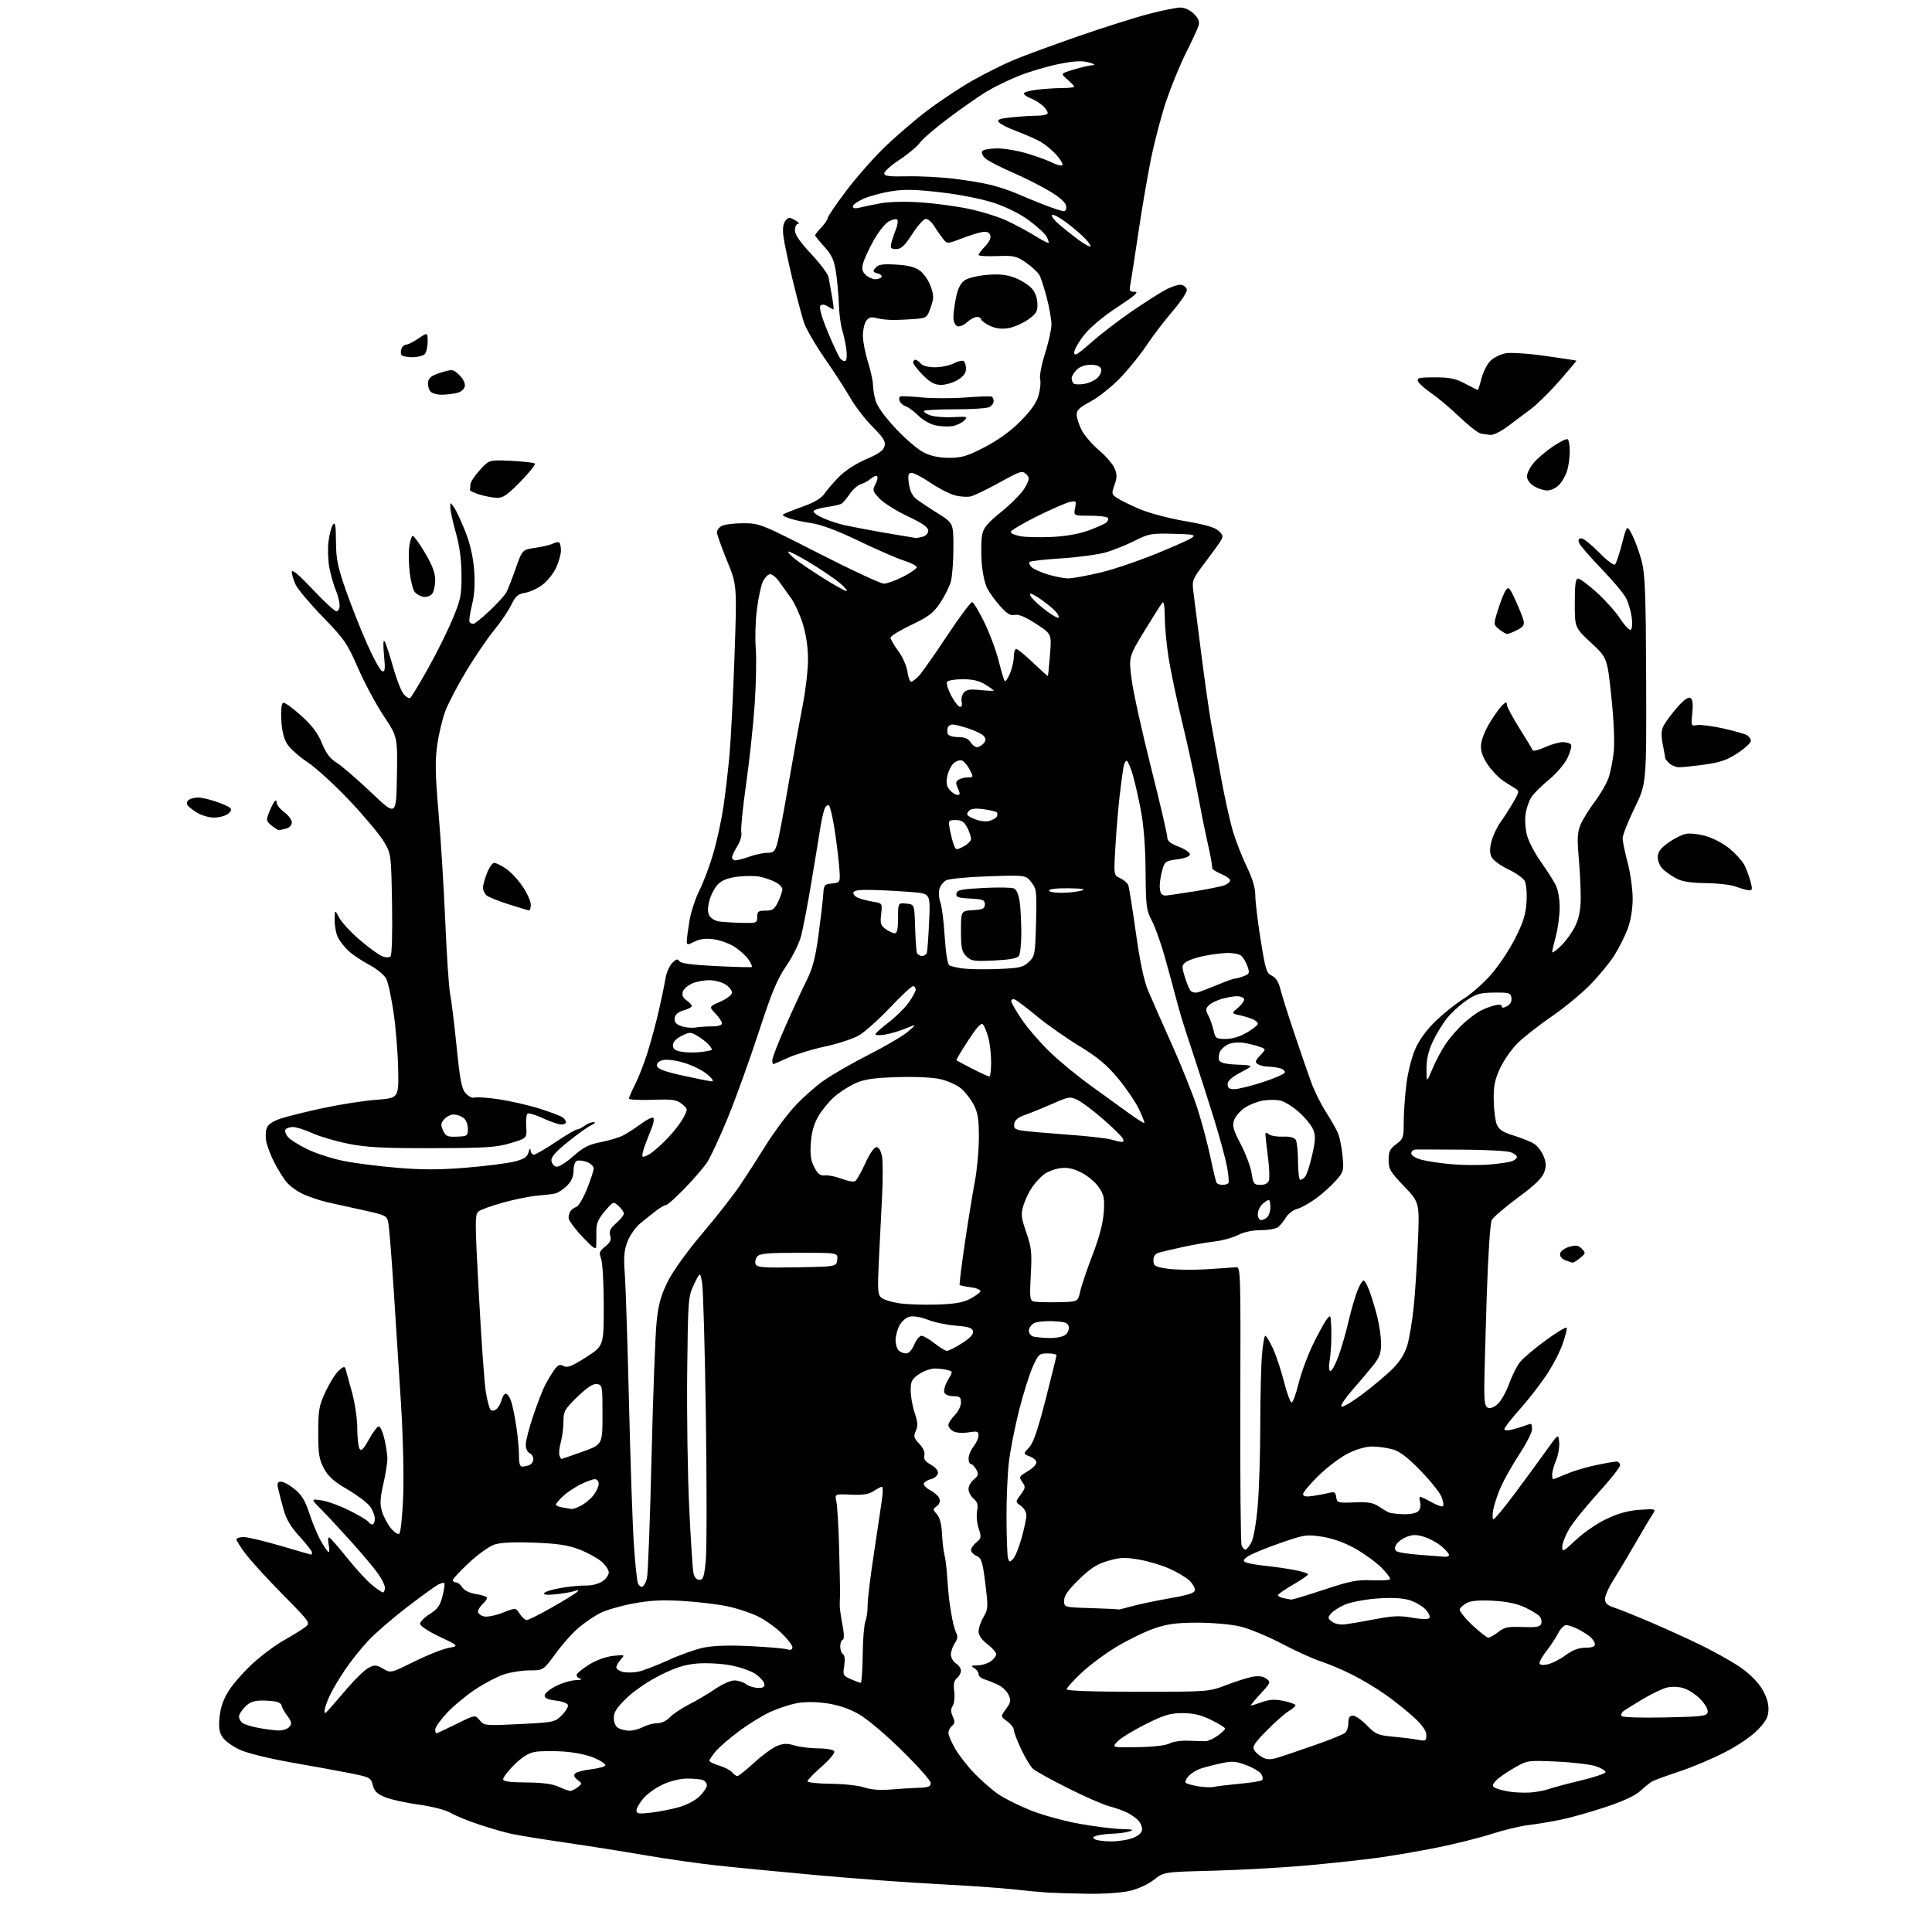 <?xml version="1.0" encoding="UTF-8" standalone="no"?>
<svg 
  version="1.1" 
  xmlns="http://www.w3.org/2000/svg" 
  xmlns:xlink="http://www.w3.org/1999/xlink" 
  xmlns:svg="http://www.w3.org/2000/svg"
  xmlns:rdf="http://www.w3.org/1999/02/22-rdf-syntax-ns#"
  xmlns:cc="http://creativecommons.org/ns#"
  xmlns:dc="http://purl.org/dc/elements/1.1/"
  viewBox="0 0 768 768"
  width="768"
  height="768"
>
<style>svg {background-color: white; }</style>"
<path stroke="none" fill="black" fill-rule="evenodd" d="M432.50,752.80C426.45,752.71 419.25,752.50 416.50,752.33C413.75,752.16 407.45,751.57 402.50,751.01C397.55,750.46 384.27,749.54 373.00,748.97C361.73,748.40 340.12,746.81 325.00,745.43C309.88,744.06 291.65,742.29 284.50,741.50C277.35,740.72 264.75,738.91 256.50,737.49C248.25,736.06 234.02,733.81 224.87,732.48C215.72,731.15 206.05,729.58 203.37,729.00C200.69,728.41 194.93,726.76 190.56,725.32C186.20,723.89 181.08,721.80 179.19,720.68C177.16,719.49 171.97,718.13 166.53,717.38C161.45,716.68 155.43,715.36 153.15,714.44C149.93,713.15 148.82,712.08 148.19,709.64C147.41,706.62 147.05,706.43 138.94,704.83C134.30,703.91 123.76,701.99 115.51,700.55C106.97,699.05 98.30,696.91 95.35,695.56C92.50,694.25 89.39,692.01 88.45,690.56C87.12,688.54 86.86,686.66 87.30,682.41C87.69,678.59 88.85,675.34 91.05,671.92C92.80,669.20 97.05,664.38 100.51,661.22C103.96,658.05 109.56,653.90 112.95,651.98C116.35,650.07 120.11,647.74 121.31,646.81C123.49,645.12 123.47,645.08 112.36,633.81C106.23,627.59 99.59,620.33 97.61,617.67C95.62,615.02 94.00,612.43 94.00,611.92C94.00,611.42 95.28,611.00 96.84,611.00C98.40,611.00 105.03,612.58 111.57,614.50C118.11,616.42 123.59,618.00 123.73,618.00C123.88,618.00 124.00,617.59 124.00,617.08C124.00,616.57 121.79,613.74 119.09,610.79C115.55,606.92 113.76,603.88 112.68,599.96C111.85,596.96 110.90,593.26 110.57,591.75C110.08,589.55 110.32,589.00 111.75,589.00C112.74,589.00 115.19,590.35 117.19,592.01C119.95,594.28 121.38,596.66 123.03,601.76C124.24,605.47 126.32,610.41 127.66,612.75C128.99,615.09 130.35,617.00 130.67,617.00C130.99,617.00 130.97,615.61 130.63,613.92C130.30,612.23 130.40,610.99 130.88,611.17C131.35,611.35 134.53,614.98 137.94,619.23C141.34,623.49 145.78,628.32 147.79,629.98C149.81,631.64 151.80,633.00 152.23,633.00C152.65,633.00 153.00,632.17 153.00,631.15C153.00,630.13 151.70,627.50 150.11,625.31C148.52,623.11 143.82,617.53 139.67,612.91C135.52,608.28 130.19,602.54 127.81,600.14C123.50,595.79 123.50,595.79 127.82,596.42C130.20,596.76 135.23,598.60 139.00,600.50C142.77,602.40 146.14,604.41 146.48,604.98C146.83,605.54 147.54,606.00 148.06,606.00C148.58,606.00 149.00,604.94 149.00,603.63C149.00,602.33 148.07,600.09 146.93,598.64C145.79,597.19 141.74,594.18 137.93,591.96C132.70,588.91 130.44,586.87 128.75,583.70C126.85,580.15 126.50,577.95 126.50,569.50C126.50,560.61 126.82,558.81 129.35,553.33C130.92,549.94 133.27,546.16 134.57,544.93C136.38,543.23 137.04,543.03 137.34,544.10C137.55,544.87 138.69,548.98 139.86,553.23C141.06,557.55 142.01,563.94 142.02,567.73C142.02,571.45 142.43,575.14 142.92,575.91C143.60,576.98 144.51,576.07 146.66,572.18C148.22,569.35 149.99,567.02 150.58,567.01C151.17,567.01 152.18,569.28 152.83,572.08C153.47,574.87 154.00,578.41 154.00,579.95C154.00,581.49 153.27,586.00 152.37,589.97C151.08,595.68 150.97,597.95 151.85,600.84C152.47,602.86 154.03,605.81 155.32,607.41C156.61,609.01 158.13,610.04 158.69,609.69C159.27,609.33 159.96,602.83 160.27,594.78C160.58,586.80 160.21,570.80 159.43,558.50C158.67,546.40 157.35,525.84 156.51,512.81C155.66,499.77 154.70,487.76 154.37,486.11C153.79,483.22 153.42,483.04 144.14,481.01C138.84,479.86 132.48,478.45 130.01,477.88C127.55,477.32 123.40,475.94 120.80,474.82C118.20,473.70 115.00,471.37 113.68,469.64C112.37,467.91 110.25,464.48 108.99,462.00C107.72,459.52 106.34,455.98 105.92,454.12C105.50,452.26 105.54,449.71 106.01,448.47C106.59,446.95 108.47,445.68 111.69,444.62C114.33,443.75 121.90,441.88 128.50,440.46C135.09,439.05 144.54,437.57 149.50,437.19C158.50,436.50 158.50,436.50 158.28,425.00C158.15,418.68 157.34,408.59 156.47,402.59C155.60,396.59 154.27,390.49 153.52,389.04C152.77,387.59 149.76,385.12 146.83,383.56C143.90,382.00 140.22,379.55 138.66,378.11C137.10,376.67 135.19,374.28 134.41,372.80C133.63,371.31 133.02,368.16 133.04,365.80C133.08,361.50 133.08,361.50 134.87,364.86C135.86,366.70 139.55,370.68 143.08,373.69C146.61,376.71 150.59,379.60 151.91,380.12C153.40,380.71 154.68,380.72 155.25,380.15C155.79,379.61 156.04,370.76 155.84,359.36C155.50,339.56 155.49,339.48 152.63,334.61C151.04,331.92 144.97,324.64 139.13,318.43C133.28,312.23 125.71,305.29 122.30,303.03C118.89,300.76 115.21,297.45 114.11,295.68C112.80,293.57 112.01,290.26 111.81,286.08C111.62,282.23 111.92,279.56 112.56,279.34C113.14,279.13 116.34,281.43 119.68,284.45C124.08,288.43 126.36,291.45 127.98,295.45C129.61,299.48 131.21,301.58 133.86,303.22C135.86,304.46 142.00,309.75 147.50,314.98C157.50,324.50 157.50,324.50 157.78,308.69C158.05,292.89 158.05,292.89 152.49,284.53C149.43,279.93 144.85,271.38 142.31,265.53C138.07,255.78 136.90,254.09 128.39,245.31C123.28,240.04 118.40,234.26 117.55,232.46C116.70,230.67 116.00,228.37 116.00,227.35C116.00,226.11 118.71,228.38 124.25,234.25C128.79,239.07 133.06,243.01 133.75,243.00C134.44,243.00 135.00,241.93 135.00,240.62C135.00,239.31 134.31,236.59 133.46,234.57C132.62,232.55 131.48,228.55 130.93,225.70C130.39,222.84 130.23,218.16 130.58,215.29C130.93,212.43 131.73,209.38 132.36,208.53C133.25,207.32 133.51,208.81 133.55,215.24C133.59,222.16 134.22,225.28 137.43,234.50C139.54,240.55 143.35,250.19 145.90,255.92C148.44,261.65 151.15,266.55 151.91,266.80C153.05,267.18 153.19,266.02 152.65,260.38C152.24,256.07 152.34,254.06 152.92,255.01C153.42,255.84 154.95,260.48 156.31,265.31C157.67,270.15 159.57,274.97 160.53,276.03C161.48,277.09 162.62,277.74 163.04,277.47C163.47,277.21 166.60,272.05 169.99,266.02C173.38,259.99 177.81,251.10 179.83,246.27C183.16,238.31 183.50,236.67 183.45,228.50C183.41,222.39 182.69,217.00 181.20,211.74C179.99,207.47 179.00,202.98 179.00,201.77C179.00,199.55 179.00,199.55 180.49,201.69C181.32,202.86 183.31,207.13 184.92,211.16C186.86,216.05 188.05,221.17 188.46,226.50C188.89,232.03 188.63,236.35 187.62,240.47C186.82,243.76 186.37,246.80 186.64,247.22C186.90,247.65 187.57,248.00 188.12,248.00C188.67,248.00 191.61,245.65 194.65,242.77C197.69,239.90 200.66,236.64 201.26,235.52C201.86,234.41 203.54,230.13 204.98,226.01C207.62,218.51 207.62,218.51 212.88,217.75C215.77,217.34 218.95,216.56 219.94,216.03C220.93,215.50 222.02,215.35 222.37,215.70C222.72,216.05 222.99,217.50 222.98,218.92C222.97,220.34 222.11,223.35 221.09,225.62C220.06,227.88 217.64,230.94 215.70,232.41C213.77,233.89 210.64,235.35 208.74,235.65C205.90,236.12 204.93,236.96 203.23,240.47C202.09,242.81 198.99,247.38 196.34,250.61C193.69,253.85 188.73,261.14 185.31,266.81C181.89,272.48 178.16,279.64 177.00,282.73C175.85,285.81 174.40,291.86 173.79,296.18C172.91,302.44 173.02,307.93 174.34,323.27C175.25,333.84 176.45,353.30 177.01,366.50C177.57,379.70 178.43,392.52 178.92,395.00C179.42,397.48 180.58,406.93 181.50,416.00C182.89,429.72 183.51,432.87 185.19,434.68C186.30,435.88 187.85,436.61 188.62,436.31C189.40,436.02 193.73,436.31 198.24,436.97C202.76,437.64 210.06,439.31 214.48,440.70C218.89,442.08 223.06,443.67 223.75,444.23C224.44,444.79 225.00,445.64 225.00,446.12C225.00,446.61 224.14,447.00 223.10,447.00C222.05,447.00 218.82,445.90 215.92,444.55C213.01,443.21 210.24,442.35 209.75,442.66C209.26,442.96 209.00,445.28 209.18,447.82C209.50,452.44 209.50,452.44 203.00,454.40C197.34,456.10 193.33,456.36 172.00,456.41C152.30,456.45 145.74,456.11 138.50,454.67C133.55,453.68 127.08,451.78 124.13,450.44C121.18,449.10 117.71,448.00 116.44,448.00C115.16,448.00 113.82,448.48 113.46,449.06C113.10,449.65 113.61,451.02 114.59,452.10C115.58,453.19 119.11,455.38 122.44,456.96C125.77,458.54 132.04,460.56 136.37,461.45C140.69,462.34 150.30,463.58 157.72,464.20C167.86,465.05 174.70,465.04 185.35,464.17C193.13,463.52 201.73,462.44 204.46,461.75C208.38,460.76 209.56,459.97 210.11,458.00C210.54,456.43 210.84,456.15 210.90,457.25C210.96,458.21 211.56,458.99 212.25,458.98C212.94,458.96 216.82,456.71 220.89,453.98C224.95,451.24 228.77,448.99 229.39,448.97C230.00,448.95 231.37,448.28 232.44,447.47C233.51,446.66 235.08,446.04 235.94,446.08C236.89,446.13 236.51,446.62 234.98,447.33C233.60,447.97 229.42,450.96 225.69,453.96C220.78,457.93 219.00,459.98 219.21,461.45C219.37,462.57 220.24,463.62 221.15,463.79C222.06,463.97 225.08,462.10 227.84,459.64C231.85,456.08 234.07,454.94 238.69,454.05C241.89,453.43 245.85,452.26 247.50,451.45C249.15,450.63 252.41,448.54 254.74,446.80C257.07,445.06 259.30,443.96 259.69,444.36C260.09,444.75 259.82,446.52 259.10,448.29C258.38,450.05 257.14,453.24 256.35,455.38C255.57,457.51 255.15,459.48 255.43,459.76C255.71,460.04 257.12,459.49 258.57,458.54C260.02,457.59 263.12,454.82 265.46,452.38C267.81,449.93 270.57,446.34 271.61,444.39C273.50,440.85 273.50,440.85 271.06,438.86C268.94,437.13 267.40,436.91 259.31,437.19C254.19,437.36 250.00,437.15 250.00,436.72C250.00,436.29 251.13,433.70 252.52,430.97C253.90,428.24 256.12,422.52 257.45,418.25C258.78,413.99 260.75,406.68 261.83,402.00C262.91,397.32 264.11,391.54 264.50,389.14C264.89,386.75 266.12,383.88 267.22,382.78C268.79,381.21 269.42,381.05 270.04,382.06C270.60,382.97 275.03,383.56 284.67,384.04C292.28,384.41 298.67,384.57 298.89,384.39C299.10,384.21 298.52,382.92 297.61,381.53C296.70,380.14 294.26,377.88 292.19,376.51C290.13,375.14 286.36,373.74 283.82,373.39C280.58,372.94 278.27,373.22 276.10,374.30C273.25,375.72 273.00,375.71 273.01,374.17C273.01,373.25 273.48,369.64 274.05,366.14C274.61,362.65 276.41,357.16 278.03,353.94C279.65,350.72 282.13,344.13 283.54,339.30C284.95,334.46 286.75,326.23 287.53,321.00C288.32,315.77 289.42,306.32 289.99,300.00C290.56,293.68 291.46,275.91 291.99,260.52C292.96,232.54 292.96,232.54 288.98,222.83C286.79,217.49 285.00,212.44 285.00,211.60C285.00,210.76 285.87,209.60 286.93,209.04C288.00,208.47 291.84,208.00 295.46,208.00C301.91,208.00 302.55,208.26 325.54,220.00C338.46,226.60 350.07,232.00 351.34,232.00C352.60,232.00 356.05,230.76 359.00,229.25C361.94,227.74 364.38,226.05 364.42,225.50C364.47,224.95 362.17,223.75 359.32,222.84C356.47,221.93 348.37,218.40 341.32,215.00C332.64,210.82 326.52,208.54 322.37,207.93C319.00,207.44 314.95,206.53 313.37,205.91C310.70,204.86 310.64,204.72 312.50,203.91C313.60,203.43 317.09,202.10 320.26,200.94C323.84,199.64 326.68,197.86 327.76,196.23C328.72,194.79 331.33,191.76 333.57,189.49C335.99,187.05 340.36,184.22 344.34,182.53C349.30,180.42 351.19,179.07 351.63,177.34C352.10,175.46 351.16,173.95 346.86,169.64C343.91,166.69 339.93,161.52 338.00,158.15C336.07,154.78 331.48,147.68 327.78,142.36C324.08,137.04 320.38,130.62 319.55,128.10C318.73,125.57 316.69,117.90 315.04,111.07C313.38,104.23 311.76,96.58 311.44,94.07C311.04,91.01 311.29,88.94 312.18,87.80C313.35,86.29 313.79,86.26 316.00,87.51C317.38,88.29 317.94,88.95 317.25,88.96C316.56,88.98 316.00,90.14 316.00,91.54C316.00,93.29 318.01,96.22 322.46,100.96C326.01,104.74 329.12,108.89 329.36,110.17C329.60,111.45 330.21,114.86 330.72,117.75C331.24,120.64 331.50,123.00 331.31,123.00C331.13,123.00 330.09,122.45 329.01,121.78C327.74,120.98 326.72,120.89 326.11,121.53C325.52,122.14 326.59,125.94 329.00,131.80C331.11,136.91 333.37,141.74 334.03,142.54C334.69,143.33 335.63,143.73 336.12,143.43C336.60,143.13 336.74,140.99 336.41,138.69C336.09,136.39 335.34,132.93 334.74,131.00C334.15,129.07 333.58,124.58 333.46,121.00C333.35,117.42 332.84,111.73 332.33,108.34C331.57,103.35 330.68,101.39 327.69,98.08C325.66,95.83 324.00,93.79 324.00,93.55C324.00,93.30 325.12,91.89 326.50,90.41C327.87,88.92 329.00,87.25 329.00,86.69C329.00,86.13 332.23,81.37 336.19,76.12C340.14,70.86 347.00,63.03 351.44,58.71C355.87,54.40 363.55,47.79 368.50,44.03C373.45,40.27 381.51,34.91 386.42,32.12C391.32,29.33 398.74,25.62 402.92,23.87C407.09,22.12 418.70,17.85 428.73,14.37C438.76,10.90 451.34,6.92 456.69,5.53C462.03,4.14 467.69,3.00 469.25,3.00C470.95,3.00 473.10,4.01 474.61,5.52C476.47,7.38 476.94,8.61 476.42,10.27C476.04,11.49 473.80,16.32 471.46,21.00C469.11,25.68 465.60,34.22 463.64,40.00C461.69,45.78 458.93,56.25 457.51,63.27C456.10,70.29 453.84,83.50 452.50,92.63C451.15,101.75 449.76,110.75 449.41,112.61C448.84,115.69 449.00,116.00 451.14,116.00C452.86,116.00 450.98,117.65 444.21,122.07C438.54,125.79 433.39,130.10 430.96,133.16C428.78,135.92 427.00,139.07 427.00,140.17C427.00,141.75 428.35,140.95 433.75,136.18C437.46,132.89 444.68,127.35 449.78,123.85C454.89,120.36 460.96,116.47 463.28,115.22C465.60,113.97 468.40,113.07 469.49,113.22C470.58,113.37 471.62,114.24 471.79,115.13C471.96,116.03 469.44,119.86 466.19,123.63C462.94,127.41 458.18,133.65 455.62,137.50C453.06,141.35 448.21,147.29 444.85,150.70C441.48,154.11 436.31,158.16 433.37,159.70C429.26,161.84 428.00,163.04 428.00,164.79C428.00,166.05 428.89,168.83 429.98,170.97C431.07,173.10 434.18,176.72 436.90,179.01C439.61,181.30 442.39,184.53 443.08,186.19C444.08,188.62 444.08,189.90 443.03,192.80C441.81,196.18 441.87,196.50 444.04,197.95C445.32,198.80 449.32,200.78 452.93,202.33C456.59,203.91 464.59,206.04 471.00,207.14C479.18,208.54 483.07,209.68 484.49,211.08C486.31,212.87 486.36,213.25 484.99,215.39C484.17,216.68 481.31,220.61 478.64,224.12C474.09,230.09 473.82,230.79 474.35,235.00C474.67,237.47 476.07,248.50 477.47,259.50C478.88,270.50 480.66,283.10 481.45,287.50C482.23,291.90 484.03,301.80 485.45,309.50C486.87,317.20 488.97,326.65 490.12,330.49C491.27,334.34 493.73,340.64 495.60,344.49C497.89,349.20 499.00,352.93 499.00,355.88C499.00,358.30 499.95,366.24 501.11,373.53C503.01,385.43 503.47,386.89 505.56,387.85C507.14,388.57 508.25,390.30 508.97,393.21C509.56,395.57 512.09,403.57 514.58,411.00C517.07,418.43 520.11,427.20 521.32,430.50C522.54,433.80 525.12,438.98 527.06,442.00C529.00,445.02 531.15,448.81 531.85,450.41C532.54,452.02 533.36,456.10 533.68,459.48C534.23,465.35 534.11,465.81 531.05,469.29C529.28,471.30 525.72,474.50 523.13,476.40C520.55,478.30 517.18,480.17 515.66,480.55C514.13,480.93 512.15,482.43 511.26,483.87C510.37,485.32 508.96,487.06 508.13,487.75C507.30,488.44 504.21,489.00 501.27,489.00C497.94,489.00 494.48,489.74 492.11,490.95C490.01,492.02 485.86,493.17 482.90,493.50C479.93,493.84 474.35,494.80 470.50,495.64C466.65,496.48 462.38,497.47 461.00,497.85C459.20,498.35 458.50,499.24 458.50,501.01C458.50,503.23 459.05,503.56 464.00,504.32C467.02,504.78 474.00,504.89 479.50,504.56C485.00,504.23 490.34,503.85 491.36,503.73C493.15,503.51 493.21,505.42 493.05,558.01C492.96,588.00 493.18,613.31 493.55,614.26C493.91,615.22 494.60,616.00 495.08,616.00C495.56,616.00 496.64,614.67 497.48,613.03C498.36,611.33 499.43,605.06 499.99,598.28C500.53,591.80 500.98,577.46 500.98,566.40C500.99,555.35 501.29,542.86 501.65,538.65C502.00,534.44 502.60,531.00 502.98,531.00C503.35,531.00 504.69,533.21 505.95,535.90C507.22,538.60 509.21,544.56 510.38,549.15C511.54,553.74 512.92,557.50 513.43,557.50C513.94,557.50 515.18,554.12 516.19,550.00C517.19,545.88 519.76,538.90 521.90,534.50C524.03,530.10 526.49,525.60 527.36,524.50C528.87,522.58 528.95,522.67 529.14,526.50C529.26,528.70 529.26,532.30 529.16,534.50C529.05,536.70 528.73,539.96 528.44,541.75C528.14,543.55 528.34,545.00 528.88,545.00C529.42,545.00 530.81,542.45 531.98,539.34C533.14,536.22 534.96,529.97 536.01,525.44C537.07,520.91 538.67,515.36 539.58,513.10C540.48,510.85 541.58,509.00 542.03,509.00C542.47,509.00 543.54,510.91 544.41,513.25C545.28,515.59 546.66,520.18 547.49,523.46C548.32,526.74 549.00,531.54 549.00,534.13C549.00,537.95 548.38,539.61 545.75,542.90C543.96,545.13 540.32,549.43 537.66,552.45C534.99,555.47 532.98,558.44 533.19,559.07C533.40,559.69 537.13,557.53 541.53,554.25C545.91,550.97 551.43,546.32 553.79,543.91C556.69,540.95 558.54,537.89 559.50,534.51C560.28,531.75 561.37,525.23 561.92,520.00C562.48,514.77 563.24,503.19 563.62,494.24C564.31,477.99 564.31,477.99 558.15,471.58C552.68,465.88 552.00,464.72 552.00,461.12C552.00,457.77 552.52,456.67 555.00,454.84C557.81,452.77 558.00,452.20 558.00,446.04C558.00,442.41 558.48,435.63 559.06,430.97C559.67,426.11 561.21,420.07 562.68,416.79C564.31,413.14 567.30,409.12 570.94,405.64C574.07,402.65 578.96,398.77 581.81,397.02C584.66,395.27 589.46,391.06 592.49,387.67C595.51,384.28 599.89,377.77 602.20,373.21C605.50,366.72 606.50,363.54 606.81,358.59C607.04,355.07 606.73,351.36 606.11,350.21C605.51,349.08 602.51,346.97 599.46,345.52C596.34,344.05 593.46,341.90 592.87,340.62C592.15,339.03 592.16,337.12 592.91,334.32C593.51,332.11 595.09,328.77 596.43,326.90C597.76,325.03 600.05,321.48 601.50,319.00C603.92,314.89 604.00,314.41 602.45,313.50C601.52,312.95 599.37,311.59 597.67,310.49C595.97,309.38 593.23,306.56 591.59,304.22C589.55,301.32 588.64,298.86 588.70,296.45C588.76,294.36 590.17,290.67 592.15,287.39C593.99,284.35 596.29,281.15 597.25,280.28C598.71,278.95 599.00,278.93 599.00,280.14C599.00,280.93 601.24,285.12 603.97,289.45C606.71,293.78 609.08,297.73 609.24,298.22C609.40,298.71 611.55,298.19 614.02,297.08C616.48,295.96 619.71,295.03 621.19,295.02C622.67,295.01 624.17,295.46 624.52,296.03C624.87,296.59 624.22,298.99 623.07,301.36C621.91,303.75 618.67,307.54 615.76,309.91C612.89,312.25 609.75,315.35 608.79,316.81C607.84,318.27 606.78,321.31 606.44,323.56C606.10,325.80 606.36,329.64 607.01,332.07C607.67,334.51 610.12,339.20 612.46,342.50C614.80,345.80 617.45,349.94 618.36,351.70C619.33,353.60 620.00,357.26 619.99,360.70C619.98,363.89 619.31,368.98 618.50,372.00C617.69,375.02 617.02,377.93 617.01,378.45C617.01,378.97 618.58,377.86 620.51,375.99C622.44,374.12 624.98,370.60 626.16,368.16C627.66,365.07 628.32,361.75 628.36,357.12C628.39,353.48 628.04,346.23 627.58,341.00C626.90,333.27 627.04,330.81 628.30,327.81C629.15,325.77 631.68,321.70 633.90,318.74C636.13,315.79 638.60,311.56 639.38,309.33C640.17,307.11 641.11,302.41 641.49,298.89C641.90,295.03 641.52,286.37 640.54,277.01C638.92,261.53 638.92,261.53 632.46,255.50C626.00,249.47 626.00,249.47 626.00,239.73C626.00,232.30 626.31,230.00 627.33,230.00C628.06,230.00 631.42,232.50 634.79,235.55C638.16,238.60 642.35,243.31 644.11,246.01C645.86,248.72 647.73,250.67 648.27,250.34C648.81,250.00 648.97,247.81 648.63,245.35C648.30,242.94 647.29,239.51 646.38,237.73C645.46,235.95 641.03,230.68 636.51,226.00C632.00,221.32 628.02,216.71 627.68,215.75C627.26,214.57 627.57,214.00 628.62,214.00C629.47,214.00 632.64,216.53 635.66,219.62C638.76,222.80 641.53,224.87 642.01,224.37C642.48,223.89 643.74,220.14 644.80,216.03C646.73,208.56 646.73,208.56 648.89,212.78C650.07,215.10 651.76,219.80 652.64,223.23C653.96,228.38 654.25,236.52 654.37,270.47C654.50,311.50 654.50,311.50 649.75,321.24C647.14,326.59 645.01,331.99 645.02,333.24C645.04,334.48 645.94,338.84 647.02,342.93C648.11,347.02 649.00,353.42 649.00,357.14C649.00,361.46 648.28,365.85 647.01,369.24C645.92,372.17 643.53,376.92 641.71,379.81C639.89,382.69 635.55,387.96 632.07,391.51C628.58,395.06 621.63,400.78 616.61,404.21C611.60,407.64 605.55,412.40 603.17,414.78C600.79,417.16 597.67,421.66 596.24,424.78C594.17,429.30 593.67,431.86 593.78,437.40C593.85,441.23 594.40,445.55 595.00,447.01C595.85,449.05 597.43,450.08 601.80,451.43C604.94,452.40 608.55,453.86 609.83,454.67C611.12,455.49 612.79,457.66 613.56,459.49C614.64,462.08 614.71,463.54 613.85,466.00C613.06,468.26 610.05,471.16 603.42,476.06C598.30,479.84 593.61,483.86 593.01,484.98C592.36,486.19 591.54,498.77 590.98,515.76C590.47,531.57 590.04,547.78 590.02,551.78C590.01,557.45 590.34,559.19 591.55,559.66C592.44,560.00 594.11,559.31 595.44,558.05C596.73,556.84 598.74,553.24 599.90,550.05C601.06,546.86 603.00,543.00 604.20,541.47C605.40,539.95 610.00,536.05 614.43,532.81C618.85,529.57 622.61,527.33 622.78,527.85C622.95,528.36 622.21,531.31 621.12,534.39C620.04,537.48 617.12,543.04 614.64,546.75C612.16,550.46 607.40,556.56 604.06,560.30C600.73,564.04 598.00,567.53 598.00,568.07C598.00,568.62 599.18,568.75 600.75,568.37C602.26,568.01 604.54,567.32 605.82,566.85C607.09,566.38 608.33,566.00 608.57,566.00C608.80,566.00 609.00,566.99 609.00,568.19C609.00,569.40 606.77,573.79 604.05,577.94C601.33,582.10 598.00,587.98 596.65,591.00C595.31,594.02 593.92,598.19 593.56,600.25C593.20,602.31 593.27,603.98 593.70,603.95C594.14,603.92 597.88,599.40 602.00,593.90C606.12,588.39 611.75,580.73 614.50,576.86C619.50,569.84 619.50,569.84 619.80,573.32C619.97,575.24 619.41,578.48 618.55,580.52C617.70,582.57 617.00,585.09 617.00,586.12C617.00,587.15 617.19,588.00 617.42,588.00C617.65,588.00 620.00,587.07 622.64,585.94C625.29,584.81 630.53,583.23 634.29,582.44C638.05,581.65 641.78,581.00 642.57,581.00C643.35,581.00 644.00,581.66 644.00,582.47C644.00,583.28 640.06,588.26 635.25,593.53C630.44,598.81 625.27,605.23 623.76,607.81C622.25,610.39 621.01,613.58 621.01,614.90C621.00,617.08 621.48,616.83 626.49,612.10C629.55,609.20 634.97,605.50 638.74,603.74C643.46,601.52 647.45,600.44 651.95,600.16C658.40,599.74 658.40,599.74 656.70,602.34C655.76,603.76 652.59,609.11 649.64,614.22C646.69,619.32 642.86,625.73 641.14,628.45C639.41,631.17 638.00,634.39 638.00,635.62C638.00,637.31 638.91,638.14 641.75,639.08C643.81,639.75 650.45,642.43 656.50,645.02C662.55,647.61 671.55,651.71 676.50,654.14C681.45,656.57 688.15,660.32 691.39,662.47C694.86,664.78 698.46,668.24 700.14,670.89C702.00,673.82 703.00,676.73 703.00,679.22C703.00,682.28 702.22,683.90 699.07,687.31C696.77,689.81 691.49,693.50 686.32,696.22C681.47,698.78 673.23,702.30 668.00,704.04C662.77,705.79 657.78,707.60 656.91,708.06C656.03,708.52 653.91,710.21 652.20,711.82C650.12,713.75 645.42,715.95 638.19,718.35C632.21,720.34 624.20,722.60 620.40,723.37C616.61,724.15 610.87,725.10 607.66,725.48C604.44,725.86 597.83,727.45 592.96,729.01C588.10,730.58 578.35,733.01 571.31,734.43C564.26,735.84 553.77,737.65 548.00,738.45C542.23,739.25 529.62,740.62 520.00,741.50C510.38,742.38 493.53,743.33 482.56,743.62C462.62,744.13 462.62,744.13 458.72,747.22C456.49,748.99 452.42,750.87 449.17,751.64C445.93,752.40 438.78,752.90 432.50,752.80zM441.78,731.98C444.69,731.99 448.62,731.35 450.53,730.55C452.83,729.59 454.00,728.44 454.00,727.12C454.00,726.03 453.28,724.43 452.41,723.55C451.53,722.67 449.62,721.34 448.16,720.58C446.69,719.83 443.48,718.68 441.00,718.03C438.52,717.38 431.10,714.13 424.50,710.82C417.90,707.50 411.67,704.06 410.66,703.16C409.65,702.26 407.51,698.72 405.91,695.30C404.31,691.88 403.00,688.43 403.00,687.63C403.00,686.82 401.81,685.30 400.35,684.24C397.71,682.31 397.71,682.31 399.91,679.33C401.81,676.76 401.95,675.99 400.92,673.72C400.26,672.28 398.32,670.45 396.61,669.66C394.90,668.87 392.49,667.92 391.25,667.54C390.01,667.17 389.00,666.24 389.00,665.48C389.00,664.72 388.21,663.64 387.25,663.08C385.78,662.22 385.99,662.06 388.53,662.03C390.19,662.01 392.56,661.30 393.78,660.44C395.00,659.59 396.00,658.29 396.00,657.56C396.00,656.83 394.43,655.04 392.50,653.57C390.22,651.83 389.00,650.06 389.00,648.51C389.00,647.19 389.88,644.62 390.96,642.79C392.80,639.67 392.85,638.86 391.68,629.48C390.60,620.76 390.16,619.38 388.22,618.51C387.00,617.97 386.00,616.92 386.00,616.17C386.00,615.43 386.96,614.04 388.14,613.09C390.09,611.51 390.17,611.04 389.04,607.61C388.36,605.55 388.07,602.43 388.40,600.66C388.87,598.19 388.54,597.05 387.00,595.73C385.90,594.79 385.00,593.07 385.00,591.92C385.00,590.77 385.96,589.04 387.13,588.09C388.94,586.63 389.09,586.03 388.10,584.18C387.46,582.98 386.50,582.00 385.96,582.00C385.43,582.00 385.01,580.99 385.02,579.75C385.03,578.51 385.92,576.38 387.00,575.00C388.08,573.62 388.97,571.65 388.98,570.62C389.00,568.99 388.48,568.83 384.97,569.39C382.71,569.75 380.06,569.57 378.97,568.98C377.88,568.40 377.00,567.29 377.00,566.51C377.00,565.73 378.12,563.97 379.50,562.59C380.88,561.22 382.00,558.95 382.00,557.55C382.00,555.38 381.55,555.00 378.97,555.00C377.20,555.00 375.70,554.38 375.36,553.51C375.05,552.69 375.70,550.48 376.81,548.60C378.82,545.19 378.82,545.19 376.66,544.61C375.47,544.29 373.18,544.02 371.56,544.01C369.95,544.01 367.14,545.01 365.32,546.25C362.46,548.20 362.01,549.07 362.01,552.72C362.00,555.03 362.72,559.04 363.59,561.62C364.84,565.30 364.94,566.84 364.05,568.80C363.06,570.96 363.25,571.65 365.42,573.92C367.01,575.57 367.75,577.27 367.43,578.52C367.07,579.97 367.76,580.97 370.04,582.25C371.99,583.34 373.03,584.63 372.82,585.70C372.64,586.64 371.40,587.67 370.07,587.98C368.74,588.30 367.47,589.08 367.26,589.72C367.05,590.36 368.20,591.57 369.82,592.40C371.43,593.24 373.06,594.72 373.43,595.69C373.86,596.81 373.48,597.91 372.39,598.71C370.76,599.90 370.76,600.07 372.42,601.91C373.57,603.19 374.27,605.85 374.46,609.68C374.62,612.88 375.06,616.65 375.44,618.07C375.82,619.48 376.30,623.30 376.50,626.57C376.71,629.83 377.08,634.08 377.32,636.00C377.56,637.92 378.10,641.30 378.52,643.50C378.94,645.70 379.69,648.30 380.18,649.27C380.80,650.47 380.60,651.73 379.54,653.24C378.70,654.45 378.00,656.47 378.00,657.71C378.00,658.96 378.90,660.55 380.00,661.23C381.10,661.92 382.00,663.22 382.00,664.12C382.00,665.02 381.28,666.35 380.40,667.09C379.23,668.06 378.93,669.48 379.32,672.35C379.61,674.51 379.34,677.08 378.73,678.06C377.90,679.38 377.91,680.51 378.75,682.35C379.66,684.34 379.59,685.09 378.44,686.05C377.65,686.71 377.00,687.98 377.01,688.87C377.01,689.77 378.25,692.63 379.76,695.24C381.27,697.85 384.74,702.28 387.49,705.10C390.23,707.92 394.47,711.60 396.90,713.27C399.33,714.95 405.19,717.85 409.91,719.73C414.63,721.60 423.45,724.00 429.50,725.06C435.55,726.12 442.98,727.03 446.00,727.09C450.27,727.18 450.94,727.38 449.00,728.00C447.62,728.44 444.70,728.85 442.50,728.91C440.30,728.98 437.45,729.31 436.17,729.65C434.42,730.12 434.17,730.49 435.17,731.12C435.90,731.59 438.88,731.98 441.78,731.98zM258.75,720.56C261.91,720.19 266.93,719.21 269.90,718.37C272.99,717.51 276.51,715.64 278.15,714.01C279.72,712.44 281.00,710.49 281.00,709.68C281.00,708.88 280.29,707.94 279.42,707.61C278.55,707.27 275.74,707.00 273.17,707.01C270.39,707.02 266.46,707.97 263.46,709.37C260.69,710.66 257.20,713.16 255.71,714.93C254.22,716.70 253.00,718.85 253.00,719.69C253.00,720.98 253.95,721.12 258.75,720.56zM608.00,712.57C610.48,712.42 613.85,711.81 615.50,711.22C617.15,710.63 622.87,709.10 628.21,707.82C633.56,706.54 638.05,705.05 638.20,704.50C638.35,703.95 636.68,702.89 634.49,702.14C632.29,701.40 625.26,700.55 618.85,700.26C607.24,699.74 607.19,699.74 601.79,702.84C598.81,704.54 595.58,706.81 594.62,707.87C593.22,709.41 593.13,709.97 594.18,710.62C594.91,711.06 597.30,711.74 599.50,712.13C601.70,712.51 605.52,712.71 608.00,712.57zM226.56,711.92C227.14,711.96 228.49,711.33 229.56,710.50C231.48,709.02 231.48,708.98 229.55,707.50C228.23,706.47 227.93,705.67 228.63,704.97C229.19,704.41 231.99,703.67 234.86,703.33C237.72,702.99 240.30,702.32 240.60,701.83C240.90,701.35 239.03,700.02 236.45,698.87C233.64,697.63 228.61,696.58 224.00,696.26C219.73,695.97 214.58,696.04 212.54,696.43C210.05,696.89 207.37,698.58 204.41,701.54C201.99,703.96 200.00,706.52 200.00,707.22C200.00,708.16 202.45,708.52 209.25,708.56C215.51,708.60 219.63,709.14 222.00,710.23C223.93,711.11 225.98,711.87 226.56,711.92zM354.00,711.36C357.57,711.06 362.64,710.75 365.25,710.67C369.00,710.55 370.00,710.16 370.00,708.81C370.00,707.88 364.82,702.02 358.48,695.81C351.82,689.26 344.53,683.14 341.19,681.28C337.42,679.17 333.05,677.72 328.56,677.08C324.18,676.46 319.88,676.45 316.67,677.06C313.91,677.59 309.19,679.14 306.18,680.52C303.18,681.89 297.65,685.30 293.89,688.08C290.13,690.87 285.91,694.50 284.52,696.15C283.14,697.80 282.00,699.50 282.00,699.92C282.00,700.34 283.75,701.21 285.88,701.85C288.02,702.49 290.32,703.68 291.00,704.50C291.69,705.33 292.64,706.00 293.13,706.00C293.62,706.00 296.60,703.63 299.76,700.72C302.92,697.82 306.99,694.83 308.80,694.08C311.41,693.00 312.91,692.96 315.92,693.86C318.02,694.49 322.24,695.00 325.31,695.00C328.38,695.00 331.20,695.51 331.58,696.13C332.00,696.80 329.96,699.30 326.64,702.22C323.54,704.94 321.00,707.58 321.00,708.08C321.00,708.59 325.16,709.03 330.25,709.08C335.34,709.12 341.30,709.77 343.50,710.52C346.10,711.41 349.78,711.71 354.00,711.36zM482.50,710.32C483.60,710.05 488.21,709.50 492.75,709.08C497.29,708.67 501.33,708.00 501.72,707.61C502.11,707.22 501.95,706.14 501.36,705.20C500.77,704.27 498.09,702.67 495.39,701.66C491.13,700.06 489.80,699.98 485.00,701.02C481.98,701.68 478.30,702.66 476.82,703.20C475.35,703.74 473.36,705.04 472.41,706.10C471.46,707.15 470.98,708.32 471.36,708.69C471.73,709.06 473.94,709.69 476.27,710.08C478.60,710.47 481.40,710.58 482.50,710.32zM508.39,698.55C510.65,697.85 517.20,695.62 522.93,693.61C528.67,691.59 533.96,689.45 534.68,688.85C535.41,688.25 536.00,686.46 536.00,684.88C536.00,682.77 536.48,682.00 537.80,682.00C538.79,682.00 541.30,683.74 543.37,685.87C546.81,689.39 547.76,689.80 553.83,690.36C557.50,690.70 561.96,691.26 563.75,691.60C566.71,692.17 567.00,692.01 567.00,689.75C567.00,688.08 565.45,685.83 562.25,682.85C559.64,680.42 554.58,676.35 551.00,673.81C547.42,671.27 541.35,667.61 537.50,665.69C533.65,663.76 528.02,661.39 525.00,660.41C521.98,659.44 515.00,656.27 509.50,653.37C504.00,650.47 496.57,647.40 493.00,646.56C489.30,645.69 481.97,645.03 476.00,645.04C467.75,645.05 464.08,645.53 458.89,647.31C455.25,648.55 448.54,651.80 443.98,654.53C439.42,657.26 433.06,661.99 429.85,665.03C426.63,668.07 424.00,670.99 424.00,671.53C424.00,672.13 434.60,672.50 452.25,672.50C480.47,672.50 480.51,672.50 487.50,669.82C491.35,668.35 496.07,666.86 498.00,666.52C500.31,666.10 502.15,666.37 503.41,667.30C505.23,668.64 505.13,668.91 501.03,673.35C498.67,675.91 496.97,678.00 497.25,678.00C497.52,678.00 499.54,677.37 501.74,676.59C504.76,675.53 506.85,675.42 510.36,676.17C512.91,676.72 515.00,677.48 515.00,677.87C515.00,678.25 513.76,679.31 512.25,680.22C510.74,681.12 506.81,684.60 503.52,687.95C498.53,693.02 497.71,694.32 498.61,695.77C499.21,696.72 500.73,698.02 501.99,698.66C503.74,699.55 505.23,699.53 508.39,698.55zM452.22,694.52C458.47,694.42 463.45,693.85 464.92,693.05C466.25,692.33 469.63,691.84 472.42,691.96C475.21,692.08 478.29,692.17 479.26,692.15C480.23,692.14 482.36,691.16 484.01,689.99C485.65,688.82 487.00,687.54 487.00,687.14C487.00,686.74 484.52,685.20 481.48,683.71C477.38,681.70 474.44,681.00 470.08,681.00C465.12,681.00 462.81,681.70 455.33,685.44C450.45,687.88 445.44,690.96 444.20,692.29C441.94,694.69 441.94,694.69 452.22,694.52zM173.48,689.00C173.75,689.00 177.32,687.34 181.42,685.31C188.87,681.62 188.87,681.62 190.69,683.83C192.45,685.98 192.87,686.02 206.49,685.35C220.12,684.68 220.56,684.59 223.33,681.83C224.89,680.27 225.98,678.43 225.75,677.75C225.53,677.06 223.35,676.27 220.92,676.00C217.88,675.66 216.50,675.03 216.50,674.00C216.50,673.17 218.51,671.49 220.96,670.25C223.42,669.01 227.02,667.95 228.96,667.88C230.91,667.82 231.69,667.56 230.69,667.30C229.70,667.04 229.06,666.31 229.27,665.67C229.49,665.02 231.74,663.21 234.29,661.63C236.97,659.97 240.93,658.54 243.71,658.24C248.42,657.73 248.47,657.75 246.75,659.69C245.79,660.77 245.00,662.18 245.00,662.81C245.00,663.44 246.13,664.24 247.51,664.59C248.89,664.94 251.58,664.93 253.50,664.57C255.43,664.20 260.78,662.17 265.40,660.05C270.02,657.92 276.43,655.64 279.65,654.97C283.51,654.16 289.76,653.95 298.00,654.35C304.88,654.69 311.51,655.25 312.75,655.60C314.32,656.04 315.00,655.81 315.00,654.82C315.00,654.05 313.09,651.55 310.75,649.27C308.41,647.00 304.20,643.98 301.38,642.58C298.57,641.18 293.07,639.36 289.16,638.53C285.25,637.71 277.20,636.75 271.28,636.40C263.15,635.91 258.31,636.17 251.59,637.44C246.69,638.37 240.85,640.06 238.62,641.19C236.39,642.33 232.61,644.89 230.20,646.88C227.80,648.87 223.62,653.54 220.91,657.25C215.98,664.00 215.98,664.00 210.52,664.00C207.52,664.00 202.92,664.72 200.28,665.61C197.65,666.49 192.54,669.18 188.92,671.57C185.30,673.97 180.24,678.17 177.67,680.92C175.10,683.67 173.00,686.61 173.00,687.46C173.00,688.31 173.22,689.00 173.48,689.00zM110.63,687.89C112.35,687.95 114.33,687.31 115.03,686.46C116.10,685.18 115.95,684.42 114.16,682.00C112.97,680.39 112.00,678.66 112.00,678.15C112.00,677.63 111.29,676.94 110.42,676.61C109.55,676.27 106.83,676.00 104.37,676.00C100.97,676.00 99.33,676.58 97.45,678.45C96.10,679.80 95.00,681.55 95.00,682.33C95.00,683.11 95.58,684.23 96.28,684.82C96.98,685.40 99.80,686.31 102.53,686.83C105.26,687.35 108.91,687.83 110.63,687.89zM250.14,687.97C251.59,687.99 254.06,687.33 255.64,686.51C257.21,685.68 259.76,685.01 261.30,685.01C262.95,685.00 265.00,684.03 266.30,682.64C267.51,681.34 270.95,679.04 273.93,677.53C276.92,676.02 281.59,673.25 284.30,671.39C287.01,669.53 290.44,668.00 291.92,668.00C293.40,668.00 295.49,668.66 296.56,669.47C297.63,670.28 299.77,670.95 301.32,670.97C303.46,670.99 304.07,670.58 303.82,669.29C303.63,668.34 302.04,666.60 300.27,665.40C298.50,664.21 294.08,662.68 290.44,661.99C286.80,661.30 280.89,660.98 277.30,661.26C272.38,661.66 268.75,662.79 262.60,665.83C257.90,668.16 252.22,672.00 249.22,674.88C245.19,678.74 244.00,680.57 244.00,682.89C244.00,684.70 244.70,686.31 245.75,686.92C246.71,687.48 248.69,687.95 250.14,687.97zM661.83,682.71C676.88,682.39 678.53,682.19 678.84,680.57C679.04,679.57 677.75,677.30 675.88,675.37C674.06,673.50 670.95,671.53 668.98,670.99C666.75,670.40 664.17,670.38 662.19,670.95C660.43,671.45 656.17,673.54 652.74,675.59C649.31,677.65 645.94,679.75 645.26,680.28C644.58,680.80 644.28,681.64 644.59,682.15C644.91,682.67 652.34,682.91 661.83,682.71zM130.38,679.96C131.14,679.16 134.44,675.35 137.72,671.50C140.99,667.65 144.91,663.84 146.43,663.03C148.90,661.72 149.49,661.75 152.27,663.34C155.36,665.11 155.36,665.11 164.63,660.51C169.73,657.98 175.83,655.55 178.20,655.10C182.50,654.29 182.50,654.29 174.75,650.61C170.31,648.51 167.00,646.32 167.00,645.48C167.00,644.68 168.74,642.93 170.86,641.59C173.96,639.63 174.96,638.21 175.91,634.45C176.56,631.87 176.88,629.55 176.63,629.30C176.38,629.04 175.23,629.34 174.07,629.96C172.91,630.58 167.36,634.61 161.73,638.92C156.11,643.23 149.23,649.17 146.45,652.13C143.67,655.08 139.47,660.34 137.12,663.80C134.78,667.27 132.00,671.99 130.95,674.30C129.90,676.61 129.03,679.16 129.02,679.96C129.00,681.25 129.17,681.25 130.38,679.96zM342.15,668.96C342.51,668.98 342.86,664.05 342.93,658.00C342.99,651.96 343.48,645.86 344.01,644.46C344.55,643.06 344.94,640.25 344.89,638.21C344.84,636.17 346.00,626.62 347.47,617.00C348.94,607.38 350.39,597.59 350.70,595.25C351.01,592.91 350.96,591.00 350.59,591.00C350.23,591.00 348.75,591.77 347.30,592.72C345.36,594.00 343.02,594.37 338.25,594.15C331.81,593.86 331.81,593.86 332.48,596.93C332.85,598.61 333.35,607.31 333.59,616.25C333.83,625.19 333.98,633.40 333.91,634.50C333.85,635.60 333.81,637.40 333.82,638.50C333.84,639.60 334.33,642.98 334.91,646.00C335.59,649.57 335.62,651.62 334.98,651.83C334.44,652.02 334.00,653.23 334.00,654.52C334.00,655.82 334.50,657.19 335.11,657.57C335.80,657.99 335.98,659.73 335.59,662.17C335.00,665.86 335.14,666.16 338.23,667.50C340.03,668.28 341.79,668.94 342.15,668.96zM615.11,661.63C616.83,661.28 620.07,659.65 622.31,658.00C625.16,655.91 627.54,655.00 630.20,655.00C632.72,655.00 634.00,654.55 634.00,653.65C634.00,652.92 633.21,651.62 632.25,650.78C631.29,649.93 629.06,648.51 627.30,647.62C625.54,646.73 623.41,646.00 622.58,646.00C621.74,646.00 620.30,647.46 619.39,649.25C618.47,651.04 616.44,654.14 614.86,656.14C613.29,658.15 612.00,660.34 612.00,661.02C612.00,661.86 612.98,662.05 615.11,661.63zM591.62,650.98C592.23,650.99 594.02,649.99 595.59,648.75C598.03,646.84 599.48,646.54 605.25,646.77C610.60,646.97 612.18,646.71 612.64,645.50C612.96,644.66 612.70,643.34 612.06,642.57C611.42,641.80 608.78,640.18 606.20,638.96C603.00,637.46 598.94,636.61 593.50,636.32C588.08,636.03 584.72,636.31 583.08,637.20C581.75,637.91 580.48,639.04 580.26,639.70C580.04,640.36 582.26,643.17 585.18,645.93C588.11,648.70 591.00,650.97 591.62,650.98zM535.00,645.67C536.92,645.42 542.30,644.49 546.94,643.60C553.70,642.30 556.55,642.19 561.32,643.06C564.81,643.69 567.63,643.77 568.16,643.24C568.68,642.72 568.06,641.27 566.64,639.74C565.31,638.31 562.26,636.61 559.86,635.96C557.03,635.19 552.51,635.02 547.00,635.46C542.33,635.83 536.70,636.93 534.50,637.91C532.30,638.88 529.84,640.47 529.04,641.45C527.74,643.02 527.79,643.38 529.54,644.67C530.75,645.57 532.84,645.96 535.00,645.67zM209.41,644.00C210.05,644.00 214.62,641.70 219.54,638.90C224.47,636.09 228.95,633.33 229.50,632.75C230.19,632.03 229.88,631.93 228.50,632.44C227.40,632.84 224.07,633.42 221.09,633.74C217.47,634.12 215.90,633.97 216.33,633.27C216.69,632.70 219.79,631.76 223.24,631.18C226.68,630.61 231.13,630.20 233.12,630.27C235.11,630.34 237.92,629.62 239.37,628.68C240.82,627.73 242.00,626.10 242.00,625.07C242.00,624.03 240.66,622.05 239.02,620.67C237.37,619.29 233.44,617.15 230.27,615.93C225.83,614.21 221.70,613.59 212.37,613.23C204.32,612.92 199.00,613.18 196.55,613.98C194.52,614.65 189.96,617.91 186.43,621.22C182.89,624.52 180.00,627.63 180.00,628.11C180.00,628.60 180.57,629.00 181.26,629.00C181.95,629.00 183.08,629.89 183.76,630.99C184.51,632.19 186.60,633.23 189.02,633.62C191.23,633.97 193.25,634.59 193.50,635.00C193.75,635.40 193.06,636.54 191.98,637.52C190.89,638.51 190.00,639.91 190.00,640.64C190.00,641.37 191.04,642.22 192.31,642.54C193.60,642.87 196.90,642.22 199.80,641.08C204.98,639.04 204.98,639.04 206.60,641.52C207.50,642.88 208.76,644.00 209.41,644.00zM444.57,639.79C444.61,639.90 446.86,639.37 449.57,638.60C452.28,637.83 459.11,636.38 464.75,635.39C472.78,633.97 475.00,633.23 475.00,631.96C475.00,631.08 473.99,629.40 472.75,628.23C471.51,627.07 468.02,624.99 465.00,623.62C461.97,622.24 456.49,620.60 452.82,619.97C447.18,619.00 445.25,619.07 440.47,620.46C436.06,621.75 433.51,623.38 428.91,627.85C424.61,632.03 423.00,634.33 423.00,636.27C423.00,638.93 423.00,638.93 433.75,639.25C439.66,639.43 444.53,639.67 444.57,639.79zM513.26,635.86C513.68,635.94 519.53,634.17 526.26,631.94C536.56,628.52 539.56,627.92 545.19,628.17C548.86,628.33 552.16,628.17 552.52,627.81C552.88,627.46 551.38,625.38 549.19,623.19C547.01,621.01 542.27,617.57 538.66,615.55C534.42,613.18 529.80,611.52 525.59,610.87C519.42,609.91 518.56,610.04 508.95,613.37C503.38,615.30 497.67,617.64 496.26,618.57C494.26,619.87 494.00,620.42 495.10,621.01C495.87,621.43 499.43,622.08 503.00,622.44C506.57,622.81 511.86,623.57 514.75,624.13C517.64,624.68 520.00,625.45 519.99,625.82C519.98,626.19 517.28,628.05 513.99,629.95C510.70,631.84 508.00,633.73 508.00,634.13C508.00,634.53 509.01,635.06 510.25,635.29C511.49,635.53 512.84,635.79 513.26,635.86zM255.32,630.73C255.91,630.53 256.73,629.08 257.15,627.51C257.58,625.94 258.40,604.37 258.99,579.58C259.58,554.79 260.49,530.45 261.01,525.50C261.74,518.48 262.71,514.96 265.41,509.50C267.48,505.32 272.97,497.66 279.04,490.50C284.62,483.90 291.33,475.35 293.95,471.50C296.56,467.65 301.20,460.45 304.27,455.50C307.33,450.55 312.39,443.68 315.52,440.22C318.65,436.77 323.98,431.99 327.36,429.61C330.74,427.22 338.90,422.52 345.50,419.17C352.10,415.82 359.07,411.71 361.00,410.04C364.50,407.01 364.50,407.01 360.00,408.84C357.52,409.86 353.81,410.95 351.75,411.28C349.69,411.61 348.00,411.55 348.00,411.14C348.00,410.74 350.32,408.64 353.16,406.48C356.00,404.31 359.60,400.78 361.16,398.62C362.72,396.46 364.00,394.09 364.00,393.35C364.00,392.61 363.52,392.00 362.94,392.00C362.35,392.00 358.23,395.85 353.78,400.55C349.33,405.25 343.80,410.20 341.50,411.55C339.19,412.91 333.12,414.91 328.01,416.00C322.90,417.09 316.25,419.11 313.24,420.49C310.22,421.87 307.59,423.00 307.38,423.00C307.17,423.00 307.00,422.28 307.00,421.40C307.00,420.52 309.31,414.55 312.14,408.15C314.96,401.74 318.73,393.57 320.52,390.00C323.07,384.89 324.12,380.93 325.39,371.50C326.28,364.90 327.12,357.70 327.26,355.50C327.48,351.76 327.71,351.48 330.83,351.18C334.16,350.86 334.16,350.86 333.46,343.18C333.08,338.96 332.20,332.23 331.52,328.22C330.84,324.22 329.97,320.63 329.59,320.25C329.20,319.87 328.49,320.21 328.00,321.00C327.51,321.80 326.62,325.61 326.02,329.47C325.42,333.34 323.79,343.25 322.40,351.50C321.02,359.75 319.26,368.93 318.49,371.91C317.73,374.91 315.09,380.26 312.59,383.91C308.95,389.20 306.78,394.43 301.53,410.50C297.93,421.50 292.43,436.76 289.29,444.40C286.16,452.05 282.45,460.01 281.05,462.10C279.65,464.18 275.63,468.84 272.13,472.44C268.63,476.05 265.33,479.00 264.79,479.00C264.25,479.00 262.49,480.01 260.87,481.25C259.25,482.49 256.40,484.76 254.53,486.30C252.66,487.83 250.36,491.10 249.43,493.55C248.08,497.07 247.86,499.75 248.36,506.25C248.71,510.79 249.46,533.85 250.03,557.50C250.59,581.15 251.47,606.59 251.97,614.03C252.48,621.47 253.20,628.35 253.57,629.32C253.94,630.29 254.73,630.92 255.32,630.73zM278.03,628.00C279.54,628.00 279.95,626.77 280.56,620.25C280.97,615.99 280.98,590.45 280.60,563.50C280.21,536.55 279.54,512.48 279.11,510.00C278.32,505.50 278.32,505.50 275.91,510.50C273.56,515.39 273.49,516.18 273.17,545.39C272.99,561.82 273.34,585.90 273.95,598.89C274.56,611.87 275.32,623.74 275.65,625.25C276.02,627.01 276.88,628.00 278.03,628.00zM402.71,619.72C403.53,618.90 405.06,615.14 406.10,611.38C407.15,607.62 408.00,603.55 408.00,602.33C408.00,601.11 407.01,599.42 405.80,598.57C403.60,597.03 403.60,597.03 405.73,594.14C407.67,591.53 407.73,591.06 406.38,589.13C404.97,587.12 405.09,586.88 408.44,584.90C410.40,583.75 412.00,582.16 412.00,581.38C412.00,580.59 410.81,579.50 409.35,578.94C406.71,577.94 406.71,577.94 409.05,575.44C410.76,573.62 412.55,568.43 415.67,556.22C418.02,547.03 419.96,539.16 419.97,538.75C419.99,538.34 418.40,538.00 416.44,538.00C413.10,538.00 412.75,538.32 410.46,543.49C409.13,546.51 406.70,554.27 405.07,560.74C403.44,567.21 401.64,576.33 401.07,581.00C400.50,585.67 400.07,595.80 400.10,603.50C400.14,611.20 400.40,618.34 400.69,619.36C401.15,621.02 401.37,621.06 402.71,619.72zM574.25,618.83C575.21,618.92 576.00,618.59 576.00,618.09C576.00,617.59 574.63,616.02 572.95,614.62C571.28,613.21 568.15,611.53 566.01,610.88C562.95,609.97 561.43,609.99 559.01,610.99C557.31,611.70 555.49,613.09 554.96,614.08C554.29,615.33 554.37,616.12 555.25,616.69C555.94,617.14 560.10,617.76 564.50,618.08C568.90,618.40 573.29,618.74 574.25,618.83zM558.13,601.93C561.03,601.97 563.21,601.46 563.96,600.55C564.62,599.75 564.87,598.17 564.52,597.05C564.16,595.92 564.17,595.00 564.55,595.00C564.92,595.00 566.97,595.98 569.10,597.18C571.23,598.38 573.27,599.07 573.62,598.71C573.98,598.35 573.68,596.65 572.97,594.92C572.25,593.19 568.48,588.50 564.58,584.50C559.45,579.23 556.40,576.91 553.50,576.12C551.30,575.51 547.68,575.01 545.45,575.01C543.04,575.00 539.18,576.10 535.95,577.71C532.95,579.20 527.69,583.15 524.25,586.50C520.81,589.85 518.00,593.18 518.00,593.90C518.00,594.84 519.06,595.06 521.75,594.69C523.81,594.40 526.70,593.85 528.17,593.48C530.45,592.90 530.88,593.14 531.17,595.15C531.48,597.39 531.82,597.49 538.38,597.22C543.66,597.00 545.86,597.35 547.88,598.72C549.32,599.70 551.17,600.81 552.00,601.18C552.83,601.55 555.58,601.89 558.13,601.93zM227.30,599.85C227.74,599.93 229.39,599.33 230.96,598.52C232.54,597.71 234.76,595.85 235.91,594.39C237.06,592.92 238.00,590.89 238.00,589.87C238.00,588.84 237.31,588.00 236.46,588.00C235.61,588.00 233.03,588.95 230.71,590.11C228.39,591.27 225.26,593.38 223.75,594.80C222.24,596.21 221.00,597.71 221.00,598.12C221.00,598.53 222.24,599.05 223.75,599.28C225.26,599.51 226.86,599.77 227.30,599.85zM207.54,583.00C208.25,583.00 209.55,582.73 210.42,582.39C211.29,582.06 212.00,580.98 212.00,580.00C212.00,579.02 211.32,577.95 210.50,577.64C209.66,577.32 209.00,575.83 209.00,574.27C209.00,572.74 210.34,567.55 211.97,562.75C213.61,557.94 215.69,552.55 216.61,550.75C217.52,548.96 219.14,546.26 220.20,544.75C221.78,542.51 222.48,542.19 224.03,543.02C225.56,543.83 227.30,543.16 232.96,539.52C240.00,535.01 240.00,535.01 240.00,519.07C240.00,510.30 239.53,501.90 238.96,500.39C238.04,497.97 238.24,497.39 240.59,495.51C242.63,493.88 243.09,492.86 242.55,491.17C242.01,489.45 242.54,488.35 244.92,486.25C246.62,484.77 248.00,483.05 248.00,482.43C248.00,481.82 247.05,480.45 245.90,479.41C243.81,477.52 243.77,477.53 240.41,481.50C237.77,484.62 237.03,486.38 237.06,489.50C237.08,491.70 237.05,494.38 237.00,495.45C236.93,496.95 235.66,496.07 231.45,491.58C228.45,488.39 226.01,485.04 226.02,484.14C226.02,483.24 226.36,482.02 226.77,481.43C227.17,480.84 228.22,480.09 229.11,479.76C229.99,479.44 231.91,476.20 233.36,472.57C234.81,468.95 236.00,465.30 236.00,464.46C236.00,463.63 234.80,462.49 233.33,461.93C231.86,461.38 230.06,461.15 229.33,461.43C228.58,461.71 228.00,463.43 228.00,465.33C228.00,467.67 227.18,469.55 225.34,471.38C223.88,472.85 221.74,474.23 220.59,474.46C219.44,474.70 216.25,475.07 213.50,475.30C210.75,475.53 204.82,476.72 200.32,477.95C195.81,479.18 191.35,480.76 190.39,481.46C188.73,482.67 188.72,484.31 190.37,514.81C191.31,532.45 192.55,549.72 193.10,553.19C193.66,556.66 194.52,559.91 195.02,560.41C195.55,560.95 196.50,560.83 197.36,560.12C198.15,559.46 199.08,557.81 199.42,556.46C199.76,555.11 200.49,554.00 201.04,554.00C201.60,554.00 202.51,555.21 203.07,556.69C203.64,558.18 204.61,562.79 205.23,566.94C205.85,571.10 206.34,576.41 206.31,578.75C206.27,581.59 206.68,583.00 207.54,583.00zM223.22,579.97C223.37,579.96 227.10,578.66 231.50,577.09C239.50,574.24 239.50,574.24 239.50,562.37C239.50,550.89 239.43,550.49 237.29,550.19C235.74,549.97 233.45,551.46 229.54,555.24C224.46,560.17 224.00,560.98 223.99,565.06C223.99,567.50 223.51,571.23 222.92,573.34C222.34,575.45 222.10,577.82 222.40,578.59C222.69,579.37 223.06,579.99 223.22,579.97zM360.19,538.00C361.28,538.00 362.54,536.65 363.44,534.50C364.24,532.58 365.53,531.00 366.31,531.00C367.09,531.00 369.42,532.35 371.50,534.00C373.58,535.65 375.80,537.00 376.44,537.00C377.08,537.00 379.75,535.64 382.37,533.98C385.56,531.95 387.03,530.39 386.81,529.23C386.55,527.87 385.09,527.39 379.99,526.98C376.42,526.70 371.38,525.63 368.79,524.61C365.98,523.51 363.07,523.02 361.56,523.40C360.17,523.74 358.35,525.35 357.52,526.96C356.68,528.58 356.00,531.18 356.00,532.75C356.00,534.32 356.54,536.14 357.20,536.80C357.86,537.46 359.20,538.00 360.19,538.00zM417.06,531.88C419.57,531.95 422.43,531.41 423.42,530.68C424.41,529.96 425.05,528.50 424.85,527.43C424.54,525.84 423.49,525.45 418.77,525.20C415.62,525.04 412.14,525.39 411.03,525.99C409.91,526.58 409.00,527.92 409.00,528.96C409.00,530.00 409.79,531.06 410.75,531.31C411.71,531.56 414.55,531.82 417.06,531.88zM372.14,518.59C379.37,518.38 382.72,517.82 385.57,516.34C387.67,515.26 389.53,513.90 389.73,513.32C389.92,512.74 388.22,512.02 385.96,511.72C383.69,511.42 381.68,511.01 381.49,510.82C381.29,510.63 382.21,503.20 383.51,494.32C384.82,485.44 386.61,474.42 387.49,469.84C388.37,465.25 389.10,457.39 389.12,452.36C389.15,445.10 388.74,442.41 387.12,439.24C386.00,437.05 383.72,434.10 382.06,432.70C380.39,431.30 376.64,429.61 373.72,428.96C370.57,428.26 363.58,427.94 356.46,428.18C347.12,428.49 343.50,429.03 339.95,430.64C337.45,431.78 333.72,434.19 331.66,435.99C329.61,437.80 326.76,441.26 325.34,443.68C323.57,446.70 322.62,450.02 322.32,454.29C321.98,459.00 322.31,461.34 323.70,464.00C325.11,466.71 326.06,467.44 327.93,467.23C329.25,467.08 332.25,467.69 334.59,468.59C336.93,469.48 339.34,469.91 339.95,469.53C340.55,469.16 342.36,465.96 343.96,462.43C345.68,458.63 347.50,456.00 348.39,456.00C349.35,456.00 350.16,457.36 350.60,459.67C350.98,461.69 350.99,469.01 350.62,475.92C350.26,482.84 349.68,494.36 349.34,501.51C348.80,512.78 348.94,514.70 350.34,515.87C351.23,516.61 354.33,517.59 357.23,518.04C360.13,518.50 366.84,518.75 372.14,518.59zM420.50,517.65C428.50,517.50 428.50,517.50 429.36,513.50C429.83,511.30 432.03,504.77 434.25,499.00C436.96,491.98 438.44,486.35 438.75,482.00C439.13,476.39 438.87,475.02 436.84,472.00C435.54,470.07 432.46,467.46 429.99,466.19C426.73,464.51 424.43,464.01 421.59,464.36C419.43,464.63 416.51,465.72 415.09,466.77C413.66,467.82 411.48,470.18 410.24,472.00C409.00,473.83 407.46,477.09 406.81,479.24C405.78,482.67 405.93,484.03 407.97,489.92C410.03,495.85 410.24,497.87 409.75,506.78C409.26,515.63 409.40,516.95 410.85,517.35C411.76,517.60 416.10,517.74 420.50,517.65zM316.73,503.78C332.50,503.50 332.50,503.50 332.82,500.75C333.13,498.00 333.13,498.00 317.69,498.00C305.24,498.00 302.01,498.29 301.01,499.49C300.33,500.31 300.04,501.67 300.37,502.51C300.87,503.82 303.29,504.01 316.73,503.78zM625.14,501.94C624.79,501.90 623.45,501.45 622.18,500.94C620.75,500.37 619.98,499.35 620.18,498.29C620.36,497.34 622.00,496.15 623.81,495.63C626.47,494.86 627.44,495.02 628.80,496.40C630.40,498.03 630.36,498.24 628.14,500.06C626.84,501.13 625.49,501.97 625.14,501.94zM501.30,485.00C502.02,485.00 503.14,484.46 503.80,483.80C504.46,483.14 505.00,481.34 505.00,479.80C505.00,478.26 504.70,477.00 504.33,477.00C503.96,477.00 502.83,477.74 501.83,478.65C500.82,479.57 500.00,481.37 500.00,482.65C500.00,483.94 500.58,485.00 501.30,485.00zM486.00,471.00C487.04,471.00 488.08,470.66 488.33,470.25C488.58,469.84 488.34,467.02 487.80,464.00C487.26,460.98 485.02,452.65 482.81,445.50C480.61,438.35 477.01,427.10 474.81,420.50C472.61,413.90 470.21,406.48 469.49,404.00C468.76,401.52 467.64,397.48 467.00,395.00C466.36,392.52 464.58,386.00 463.05,380.50C461.52,375.00 459.19,368.48 457.88,366.00C455.70,361.87 455.49,360.26 455.39,346.50C455.33,336.99 454.66,328.21 453.58,322.50C452.64,317.55 451.20,311.15 450.37,308.27C449.55,305.39 448.47,302.79 447.98,302.49C447.50,302.19 446.85,303.42 446.55,305.22C446.25,307.02 445.57,312.13 445.05,316.56C444.53,320.99 443.79,329.85 443.41,336.26C442.71,347.91 442.71,347.91 445.30,349.09C446.72,349.74 448.16,350.98 448.50,351.86C448.83,352.73 450.18,361.17 451.50,370.61C453.10,382.07 454.71,389.74 456.34,393.64C457.68,396.86 461.94,406.54 465.81,415.14C469.67,423.74 474.26,435.22 476.00,440.64C477.74,446.06 480.05,454.75 481.14,459.94C482.22,465.13 483.34,469.74 483.61,470.19C483.89,470.63 484.96,471.00 486.00,471.00zM501.05,471.00C502.87,471.00 504.06,470.37 504.43,469.21C504.74,468.23 504.56,464.07 504.03,459.96C503.50,455.86 503.05,451.88 503.03,451.13C503.01,450.09 503.33,450.03 504.35,450.88C505.09,451.49 507.61,451.92 509.94,451.83C512.66,451.72 514.50,452.17 515.07,453.08C515.57,453.86 515.98,457.76 515.98,461.75C515.99,465.74 516.39,469.00 516.88,469.00C517.36,469.00 518.26,468.40 518.87,467.66C519.48,466.92 520.71,463.08 521.61,459.14C522.94,453.22 523.01,451.43 521.98,448.95C521.29,447.29 518.73,444.18 516.30,442.03C513.86,439.88 510.54,437.84 508.91,437.48C507.29,437.12 504.18,437.13 502.00,437.50C499.83,437.87 496.58,439.16 494.79,440.36C492.99,441.57 491.10,443.78 490.57,445.27C489.78,447.52 490.23,449.13 493.24,454.89C495.22,458.70 497.16,463.88 497.54,466.40C498.17,470.62 498.46,471.00 501.05,471.00zM592.50,462.88C596.35,462.54 600.29,461.93 601.25,461.52C602.21,461.12 603.00,460.37 603.00,459.87C603.00,459.36 601.90,458.53 600.54,458.02C599.19,457.50 590.53,457.05 581.29,457.00C572.06,456.95 563.71,456.93 562.75,456.96C561.79,456.98 561.00,457.66 561.00,458.46C561.00,459.33 562.69,460.38 565.15,461.04C567.43,461.65 572.94,462.46 577.40,462.83C581.85,463.20 588.65,463.22 592.50,462.88zM445.80,453.91C446.70,453.97 446.83,453.51 446.21,452.42C445.72,451.54 442.21,448.12 438.41,444.81C434.61,441.50 430.09,438.10 428.36,437.26C425.39,435.82 424.88,435.89 418.36,438.77C414.59,440.43 409.70,442.42 407.50,443.18C404.73,444.15 403.40,445.23 403.19,446.73C402.93,448.49 403.49,448.99 406.19,449.42C408.01,449.72 416.05,450.43 424.05,451.01C432.05,451.59 439.92,452.46 441.55,452.95C443.17,453.43 445.08,453.87 445.80,453.91zM181.66,451.84C185.77,451.68 186.00,451.52 186.00,448.70C186.00,447.04 185.23,445.13 184.25,444.39C183.29,443.66 181.56,443.05 180.40,443.03C179.25,443.01 177.55,443.84 176.62,444.87C175.20,446.43 175.12,447.17 176.12,449.37C177.17,451.67 177.87,451.98 181.66,451.84zM454.88,446.39C455.09,446.21 454.08,443.65 452.64,440.69C451.19,437.73 447.40,432.21 444.22,428.41C439.85,423.20 436.10,420.09 428.96,415.76C423.76,412.60 416.19,407.28 412.15,403.94C408.11,400.60 404.18,397.62 403.40,397.32C402.63,397.03 402.00,397.31 402.00,397.95C402.00,398.59 403.88,401.88 406.18,405.26C408.48,408.65 413.43,414.40 417.19,418.05C420.95,421.70 428.35,427.79 433.63,431.59C438.92,435.39 445.77,440.35 448.87,442.61C451.97,444.87 454.67,446.57 454.88,446.39zM490.75,432.96C492.26,432.93 497.29,431.69 501.92,430.19C506.56,428.69 510.51,426.96 510.71,426.36C510.92,425.75 510.05,424.98 508.79,424.64C507.53,424.30 505.38,424.01 504.00,424.00C502.62,423.98 500.84,423.55 500.03,423.04C498.78,422.25 498.92,421.71 500.92,419.58C503.29,417.06 503.29,417.06 500.90,416.17C499.58,415.68 496.87,414.98 494.87,414.62C492.88,414.25 490.09,414.39 488.68,414.93C487.27,415.47 485.65,416.79 485.06,417.88C484.48,418.97 484.27,420.54 484.59,421.38C485.02,422.50 486.98,422.99 491.84,423.21C498.50,423.50 498.50,423.50 493.25,426.27C489.61,428.18 488.00,429.64 488.00,431.02C488.00,432.52 488.66,432.99 490.75,432.96zM283.00,429.86C283.87,429.89 283.12,428.74 281.21,427.11C279.41,425.56 275.29,423.49 272.05,422.52C268.59,421.47 265.09,421.01 263.52,421.40C261.78,421.84 260.98,422.64 261.19,423.72C261.42,424.94 264.15,425.96 271.50,427.58C277.00,428.80 282.18,429.82 283.00,429.86zM569.44,424.82C570.74,421.70 573.16,417.18 574.82,414.77C576.47,412.36 579.64,408.75 581.86,406.75C584.07,404.75 587.14,402.48 588.69,401.70C590.24,400.92 592.74,399.98 594.25,399.62C595.93,399.22 597.00,399.37 597.00,400.02C597.00,400.74 597.65,400.72 599.06,399.97C600.38,399.26 601.01,398.08 600.81,396.68C600.53,394.68 599.95,394.51 593.94,394.57C588.28,394.63 586.76,395.07 582.79,397.80C580.27,399.54 576.81,402.71 575.11,404.86C573.41,407.01 570.89,411.18 569.52,414.13C567.78,417.86 567.03,421.18 567.05,425.00C567.08,430.50 567.08,430.50 569.44,424.82zM393.25,427.95C393.66,427.98 394.00,425.41 393.99,422.25C393.99,419.09 393.49,414.70 392.89,412.50C392.29,410.30 391.34,407.95 390.80,407.28C390.07,406.38 388.47,408.09 384.85,413.64C382.12,417.81 380.03,421.35 380.20,421.49C380.36,421.64 383.20,423.14 386.50,424.83C389.80,426.52 392.84,427.93 393.25,427.95zM278.50,418.21C280.70,417.94 282.68,417.56 282.91,417.37C283.14,417.17 282.60,416.22 281.73,415.26C280.85,414.29 278.83,412.73 277.24,411.79C274.50,410.18 274.14,410.18 270.92,411.79C268.74,412.88 267.50,414.22 267.50,415.50C267.50,417.00 268.37,417.65 271.00,418.10C272.93,418.43 276.30,418.48 278.50,418.21zM487.24,413.00C489.81,413.00 492.93,412.06 495.66,410.46C498.05,409.06 500.00,407.48 500.00,406.94C500.00,406.40 498.99,405.55 497.75,405.05C496.51,404.55 494.15,403.84 492.50,403.49C489.50,402.83 489.50,402.83 492.31,400.41C493.85,399.08 494.84,397.55 494.50,397.00C494.16,396.45 492.90,396.00 491.69,396.01C490.49,396.01 487.83,396.48 485.78,397.04C483.74,397.61 481.38,398.76 480.54,399.60C479.22,400.92 479.20,401.50 480.39,403.81C481.14,405.29 482.07,407.96 482.46,409.75C483.11,412.77 483.45,413.00 487.24,413.00zM276.38,408.46C277.96,408.21 280.99,408.00 283.12,408.00C285.46,408.00 287.00,407.53 287.00,406.80C287.00,406.15 285.83,404.39 284.40,402.90C281.80,400.18 281.80,400.18 286.40,398.15C288.98,397.01 291.00,395.44 291.00,394.58C291.00,393.74 289.87,392.30 288.48,391.39C287.09,390.49 284.28,389.70 282.23,389.65C280.18,389.59 277.05,390.15 275.28,390.88C273.51,391.62 271.78,393.11 271.44,394.20C271.01,395.56 271.46,396.64 272.90,397.65C274.06,398.45 275.00,399.47 275.00,399.91C275.00,400.35 273.54,401.13 271.75,401.64C269.59,402.26 268.40,403.27 268.19,404.68C267.97,406.22 268.65,407.08 270.69,407.86C272.24,408.44 274.79,408.71 276.38,408.46zM476.39,394.40C477.55,394.05 481.07,392.69 484.22,391.38C487.37,390.07 490.37,389.00 490.90,389.00C491.44,389.00 493.01,388.57 494.40,388.04C496.69,387.17 496.83,386.81 495.88,384.10C495.31,382.46 494.18,380.57 493.37,379.90C492.57,379.22 490.01,378.75 487.70,378.83C485.39,378.91 481.20,379.46 478.38,380.04C475.57,380.61 472.44,381.69 471.44,382.42C469.78,383.63 469.73,384.17 470.91,388.13C471.62,390.53 472.67,393.07 473.24,393.77C473.85,394.51 475.16,394.78 476.39,394.40zM397.00,385.18C405.39,384.83 406.79,384.50 409.00,382.37C411.38,380.07 411.52,379.31 411.84,366.73C412.16,354.30 412.05,353.33 409.96,350.68C407.74,347.85 407.74,347.85 392.97,348.34C384.85,348.60 377.27,349.32 376.12,349.94C374.96,350.55 373.74,352.18 373.40,353.55C373.05,354.92 373.25,357.27 373.82,358.77C374.40,360.27 375.17,366.34 375.53,372.25C375.92,378.60 376.67,383.30 377.35,383.72C377.98,384.12 380.52,384.70 383.00,385.01C385.48,385.32 391.77,385.40 397.00,385.18zM395.19,381.81C387.08,382.19 386.03,382.03 384.12,380.12C382.32,378.32 382.00,376.81 382.00,370.05C382.00,362.11 382.00,362.11 386.75,361.80C390.73,361.55 391.50,361.18 391.50,359.50C391.50,357.76 390.73,357.46 385.69,357.20C380.85,356.95 379.93,356.61 380.20,355.20C380.47,353.77 382.19,353.42 391.01,352.97C396.78,352.68 402.22,352.77 403.11,353.18C404.09,353.63 404.97,355.75 405.36,358.60C405.71,361.17 405.99,366.70 405.98,370.89C405.98,375.08 405.56,379.15 405.06,379.94C404.42,380.96 401.53,381.50 395.19,381.81zM366.50,380.00C367.36,380.00 368.24,379.44 368.45,378.75C368.66,378.06 369.06,372.49 369.34,366.36C369.85,355.22 369.85,355.22 362.67,354.63C358.73,354.30 351.93,353.92 347.58,353.79C342.05,353.61 339.53,353.90 339.25,354.75C339.03,355.42 339.89,356.40 341.17,356.92C342.45,357.44 345.13,358.14 347.12,358.46C350.74,359.04 350.75,359.05 350.26,363.38C349.84,367.10 350.11,367.96 352.11,369.36C353.39,370.26 355.02,371.00 355.72,371.00C356.62,371.00 357.00,369.19 357.00,364.94C357.00,358.87 357.00,358.87 360.25,359.19C363.50,359.50 363.50,359.50 363.77,368.50C363.91,373.45 364.24,378.06 364.49,378.75C364.73,379.44 365.64,380.00 366.50,380.00zM294.75,366.85C300.79,366.99 301.00,366.92 301.00,364.50C301.00,362.34 301.45,362.00 304.31,362.00C307.12,362.00 307.89,361.46 309.31,358.47C310.24,356.52 311.00,354.28 311.00,353.49C311.00,352.70 309.76,351.42 308.25,350.65C306.74,349.87 303.99,348.92 302.15,348.52C300.30,348.12 296.30,348.11 293.26,348.49C289.48,348.96 287.01,349.90 285.44,351.47C284.17,352.74 282.64,355.62 282.03,357.88C281.26,360.75 281.24,362.58 281.96,363.93C282.53,365.00 284.24,366.05 285.75,366.28C287.26,366.51 291.31,366.77 294.75,366.85zM210.25,361.90C209.84,361.85 206.21,360.75 202.18,359.47C198.16,358.19 194.22,356.60 193.43,355.95C192.65,355.29 192.00,353.92 192.00,352.90C192.00,351.88 192.72,349.23 193.61,347.02C194.49,344.81 195.78,343.00 196.46,343.00C197.14,343.00 199.23,344.02 201.10,345.28C202.97,346.53 205.96,349.73 207.75,352.39C209.54,355.05 211.00,358.30 211.00,359.61C211.00,360.93 210.66,361.96 210.25,361.90zM463.30,356.00C463.83,356.00 468.79,355.28 474.33,354.40C479.87,353.52 485.44,352.40 486.70,351.92C487.97,351.44 489.00,350.57 489.00,349.97C489.00,349.38 487.43,348.24 485.50,347.44C483.57,346.63 481.96,345.64 481.92,345.24C481.87,344.83 481.72,343.60 481.57,342.50C481.43,341.40 480.60,337.35 479.72,333.50C478.84,329.65 477.17,321.32 476.02,315.00C474.86,308.68 472.11,296.07 469.91,287.00C467.71,277.93 465.25,266.23 464.46,261.00C463.66,255.78 463.01,248.60 463.01,245.05C463.00,241.20 462.64,238.98 462.10,239.55C461.61,240.07 458.38,245.14 454.93,250.81C448.66,261.13 448.66,261.13 449.87,270.31C450.54,275.37 454.00,291.01 457.55,305.09C461.10,319.16 464.00,331.61 464.00,332.75C464.00,334.30 465.16,335.28 468.50,336.55C470.98,337.50 473.00,338.87 473.00,339.60C473.00,340.44 471.16,341.17 468.01,341.59C463.32,342.21 462.96,342.47 462.02,345.88C461.46,347.87 461.01,350.66 461.01,352.08C461.00,353.50 461.30,354.97 461.67,355.33C462.03,355.70 462.77,356.00 463.30,356.00zM422.25,354.90C425.14,354.85 428.62,354.44 430.00,354.00C431.75,353.44 430.16,353.17 424.75,353.10C420.18,353.04 417.00,353.41 417.00,354.00C417.00,354.55 419.35,354.96 422.25,354.90zM695.17,353.88C694.25,353.82 691.92,353.17 690.00,352.44C688.08,351.71 682.77,351.09 678.20,351.06C672.64,351.02 668.84,350.47 666.70,349.38C664.94,348.49 662.49,346.84 661.25,345.71C659.94,344.51 659.00,342.48 659.00,340.83C659.00,338.69 659.97,337.31 663.06,335.07C665.29,333.46 668.43,331.84 670.04,331.49C671.69,331.13 675.27,331.52 678.26,332.39C681.23,333.25 685.42,335.52 687.80,337.56C690.14,339.56 692.67,342.39 693.42,343.85C694.17,345.31 695.24,348.19 695.81,350.25C696.70,353.51 696.62,353.98 695.17,353.88zM292.37,342.00C293.13,342.00 295.66,341.32 298.00,340.50C300.34,339.68 303.52,339.00 305.08,339.00C307.49,339.00 308.07,338.44 308.99,335.25C309.58,333.19 311.60,322.50 313.48,311.50C315.36,300.50 317.87,286.55 319.06,280.50C320.25,274.45 321.21,266.12 321.20,262.00C321.19,257.23 320.42,252.10 319.10,247.91C317.96,244.29 315.90,239.79 314.54,237.91C313.17,236.04 311.03,233.03 309.78,231.24C308.52,229.45 306.83,228.11 306.01,228.26C305.19,228.40 303.94,229.72 303.24,231.19C302.54,232.65 301.48,237.60 300.89,242.18C300.30,246.75 300.09,253.65 300.42,257.50C300.74,261.35 300.57,271.25 300.03,279.50C299.48,287.75 297.94,302.23 296.59,311.67C295.25,321.12 294.39,329.76 294.68,330.88C294.98,332.04 294.30,334.40 293.11,336.33C291.95,338.20 291.00,340.25 291.00,340.87C291.00,341.49 291.62,342.00 292.37,342.00zM382.99,336.51C384.64,335.65 386.00,334.26 386.00,333.42C386.00,332.59 385.31,330.57 384.47,328.95C383.30,326.67 382.26,326.00 379.93,326.00C376.98,326.00 376.93,326.09 377.59,329.75C377.97,331.81 378.66,334.53 379.13,335.78C379.94,337.97 380.09,338.00 382.99,336.51zM110.86,329.99C110.51,329.99 109.19,329.16 107.93,328.14C105.80,326.42 105.73,326.05 106.98,322.89C107.72,321.03 108.70,319.07 109.16,318.55C109.66,317.98 110.00,318.21 110.00,319.11C110.00,319.94 111.35,321.62 113.00,322.84C114.65,324.06 116.00,325.89 116.00,326.91C116.00,327.99 115.06,329.02 113.75,329.37C112.51,329.70 111.21,329.98 110.86,329.99zM392.99,326.40C394.36,326.09 395.80,325.32 396.20,324.68C396.59,324.04 396.60,323.23 396.21,322.89C395.82,322.54 393.41,321.99 390.85,321.66C387.41,321.22 385.87,321.45 384.98,322.53C383.97,323.74 384.34,324.25 387.13,325.48C388.98,326.30 391.62,326.71 392.99,326.40zM85.06,325.00C83.10,324.99 80.09,324.13 78.36,323.08C76.63,322.02 74.89,320.63 74.48,319.97C74.08,319.31 74.36,318.38 75.12,317.90C75.88,317.42 77.50,317.02 78.72,317.02C79.93,317.01 83.08,317.72 85.72,318.60C88.35,319.48 90.95,320.63 91.50,321.17C92.16,321.81 91.84,322.62 90.56,323.57C89.49,324.36 87.02,325.00 85.06,325.00zM380.63,316.00C381.69,316.00 381.72,315.49 380.79,313.43C379.84,311.35 379.89,310.68 381.06,309.94C381.85,309.44 383.52,309.02 384.78,309.02C386.99,309.00 387.01,308.92 385.47,305.95C384.61,304.27 383.23,302.64 382.41,302.33C381.59,302.01 380.09,302.52 379.06,303.44C378.04,304.37 376.90,306.72 376.53,308.67C376.04,311.29 376.31,312.69 377.59,314.10C378.54,315.15 379.91,316.00 380.63,316.00zM667.50,305.00C666.20,305.00 664.44,304.29 663.57,303.43C662.71,302.56 662.00,301.73 662.00,301.57C662.00,301.40 661.56,298.93 661.01,296.06C660.23,291.95 660.33,290.29 661.49,288.18C662.29,286.70 664.69,283.52 666.81,281.09C669.38,278.16 671.11,276.95 671.97,277.48C672.87,278.04 673.09,279.83 672.71,283.48C672.19,288.54 672.25,288.68 674.55,288.24C675.85,287.99 680.43,288.56 684.71,289.50C688.99,290.45 693.29,291.64 694.25,292.15C695.21,292.66 696.00,293.71 696.00,294.48C696.00,295.26 693.64,297.46 690.75,299.37C686.62,302.10 683.83,303.07 677.68,303.92C673.38,304.51 668.79,305.00 667.50,305.00zM388.39,297.00C389.14,297.00 390.32,296.32 391.00,295.50C391.95,294.36 391.97,293.67 391.09,292.60C390.45,291.83 387.72,290.48 385.03,289.60C382.33,288.72 379.46,288.00 378.65,288.00C377.83,288.00 376.97,288.56 376.73,289.25C376.49,289.94 376.50,291.06 376.75,291.75C377.01,292.44 378.86,293.00 380.87,293.00C383.44,293.00 384.89,293.59 385.77,295.00C386.45,296.10 387.63,297.00 388.39,297.00zM381.65,281.00C382.32,281.00 382.59,280.15 382.29,278.99C382.00,277.89 382.37,276.26 383.10,275.38C384.14,274.12 385.61,273.89 389.72,274.31C392.62,274.61 395.00,274.70 395.00,274.51C395.00,274.32 393.48,273.23 391.63,272.08C389.27,270.62 386.59,270.00 382.69,270.00C379.63,270.00 376.82,270.48 376.46,271.07C376.09,271.66 376.85,274.13 378.15,276.57C379.44,279.01 381.02,281.00 381.65,281.00zM362.18,271.00C362.68,271.00 364.13,269.88 365.40,268.52C366.66,267.15 371.70,259.97 376.60,252.55C381.49,245.14 385.95,239.20 386.50,239.36C387.05,239.52 389.21,243.14 391.30,247.41C393.39,251.67 395.95,258.55 396.98,262.68C398.02,266.81 399.11,270.44 399.42,270.75C399.72,271.06 400.65,269.68 401.49,267.69C402.32,265.69 403.00,262.70 403.00,261.03C403.00,259.36 403.45,258.00 404.00,258.00C404.55,258.00 407.56,260.46 410.69,263.47C413.83,266.48 416.46,268.84 416.56,268.72C416.65,268.60 417.02,264.78 417.39,260.24C418.05,251.99 418.05,251.99 411.79,247.94C407.55,245.20 404.84,244.07 403.38,244.44C401.76,244.85 400.33,244.00 397.67,241.05C395.71,238.89 393.34,235.63 392.40,233.81C391.45,231.99 390.47,227.27 390.21,223.33C389.96,219.39 390.05,214.57 390.41,212.62C390.94,209.79 392.50,207.93 398.29,203.25C402.25,200.04 406.40,195.76 407.49,193.74C409.32,190.36 409.35,189.92 407.88,188.45C406.41,186.98 405.55,187.25 397.39,191.77C392.50,194.47 387.35,196.97 385.94,197.31C384.53,197.66 381.62,197.46 379.48,196.87C377.34,196.27 373.00,194.04 369.85,191.90C366.69,189.75 363.35,188.00 362.42,188.00C361.02,188.00 360.83,188.71 361.30,192.25C361.68,195.04 362.67,197.12 364.19,198.31C365.46,199.31 369.31,201.89 372.75,204.04C379.00,207.96 379.00,207.96 378.99,217.73C378.99,223.10 378.53,229.15 377.97,231.18C377.41,233.20 375.50,237.02 373.72,239.68C371.03,243.71 369.15,245.14 362.25,248.42C357.71,250.58 354.00,252.86 354.00,253.48C354.00,254.10 355.39,256.50 357.10,258.82C358.81,261.14 360.43,264.81 360.73,267.01C361.02,269.21 361.68,271.00 362.18,271.00zM599.16,252.00C598.64,252.00 597.19,251.16 595.93,250.14C593.64,248.29 593.64,248.29 595.47,242.39C596.47,239.15 597.86,235.68 598.54,234.68C599.66,233.04 600.06,233.44 602.42,238.60C603.87,241.76 605.30,245.36 605.62,246.60C606.06,248.38 605.54,249.18 603.14,250.43C601.47,251.29 599.68,252.00 599.16,252.00zM420.80,245.53C421.07,245.27 420.66,244.29 419.89,243.36C419.13,242.43 416.74,240.39 414.60,238.83C412.45,237.27 410.25,236.00 409.69,236.00C409.14,236.00 409.55,236.97 410.60,238.15C411.64,239.33 414.26,241.58 416.41,243.15C418.56,244.73 420.54,245.80 420.80,245.53zM171.75,236.11C171.06,236.93 169.52,237.44 168.32,237.24C167.13,237.04 165.58,236.19 164.88,235.35C164.18,234.51 163.28,231.05 162.87,227.66C162.47,224.27 162.39,219.59 162.70,217.25C163.02,214.91 163.64,213.00 164.09,213.00C164.54,213.00 166.73,216.06 168.96,219.81C171.87,224.72 173.00,227.73 173.00,230.62C173.00,232.82 172.44,235.29 171.75,236.11zM336.50,234.94C337.05,234.93 335.93,233.56 334.00,231.90C332.07,230.24 326.76,226.61 322.19,223.83C317.62,221.06 313.65,219.02 313.37,219.29C313.10,219.57 314.55,221.08 316.61,222.65C318.66,224.22 323.75,227.63 327.92,230.23C332.09,232.83 335.95,234.95 336.50,234.94zM424.50,229.93C426.15,229.97 432.23,228.85 438.00,227.46C443.77,226.06 455.02,222.12 463.00,218.71C477.50,212.50 477.50,212.50 467.29,212.22C457.71,211.95 456.72,212.11 451.29,214.85C448.11,216.46 443.02,218.53 440.00,219.46C436.98,220.39 428.98,221.50 422.23,221.93C415.48,222.36 409.66,223.01 409.29,223.38C408.92,223.75 409.27,224.68 410.06,225.44C410.85,226.21 413.75,227.52 416.50,228.35C419.25,229.18 422.85,229.89 424.50,229.93zM364.00,213.85C364.27,213.92 365.51,213.70 366.75,213.37C368.05,213.02 369.00,211.99 369.00,210.93C369.00,209.62 366.67,207.99 360.75,205.19C356.21,203.04 351.18,199.87 349.57,198.15C346.89,195.29 346.76,194.81 347.99,192.51C348.73,191.13 349.04,189.71 348.67,189.34C348.31,188.98 347.22,189.37 346.26,190.22C345.29,191.07 343.50,192.07 342.28,192.44C341.05,192.81 339.05,194.55 337.82,196.31C336.60,198.06 335.15,199.81 334.60,200.18C334.05,200.56 331.44,201.16 328.80,201.53C326.16,201.89 323.74,202.61 323.43,203.12C323.11,203.63 324.80,204.90 327.18,205.95C329.55,207.00 333.52,208.30 336.00,208.83C338.48,209.37 344.55,210.52 349.50,211.40C354.45,212.27 359.62,213.15 361.00,213.35C362.38,213.56 363.73,213.78 364.00,213.85zM418.17,213.44C423.66,213.18 428.97,212.25 432.67,210.88C435.88,209.70 439.06,208.29 439.74,207.75C440.42,207.21 440.73,206.37 440.43,205.89C440.13,205.40 436.93,205.00 433.32,205.00C426.75,205.00 426.75,205.00 427.35,201.99C427.92,199.13 427.81,199.00 425.23,199.56C423.73,199.88 417.80,202.47 412.06,205.32C406.32,208.17 401.69,210.95 401.78,211.50C401.86,212.05 403.64,212.80 405.72,213.17C407.80,213.54 413.40,213.66 418.17,213.44zM197.50,197.89C195.85,197.84 192.70,197.23 190.50,196.55C188.30,195.88 186.61,195.02 186.75,194.66C186.89,194.30 187.00,193.33 187.00,192.50C187.00,191.68 188.67,189.15 190.72,186.89C194.43,182.78 194.43,182.78 203.19,183.19C208.01,183.43 212.24,183.91 212.61,184.27C212.97,184.64 210.39,187.87 206.88,191.47C201.69,196.78 199.94,197.98 197.50,197.89zM615.08,194.97C613.66,194.96 611.26,194.18 609.75,193.24C608.11,192.22 607.00,190.66 607.00,189.35C607.00,188.14 608.19,185.73 609.65,184.00C611.11,182.27 614.56,179.33 617.32,177.47C620.08,175.61 622.71,174.32 623.17,174.60C623.63,174.89 624.00,177.01 624.00,179.32C624.00,181.62 623.56,185.04 623.02,186.92C622.49,188.79 621.06,191.37 619.85,192.66C618.63,193.96 616.51,194.99 615.08,194.97zM377.35,182.00C382.26,182.00 384.50,181.33 391.35,177.79C396.64,175.06 401.62,171.46 405.54,167.54C409.68,163.41 411.98,160.17 412.82,157.29C413.50,154.97 413.79,152.03 413.47,150.75C413.15,149.45 414.01,144.92 415.43,140.46C416.83,136.08 417.97,130.93 417.97,129.00C417.97,127.08 417.15,122.34 416.14,118.48C415.14,114.62 413.82,110.54 413.22,109.41C412.61,108.28 410.22,106.04 407.91,104.44C404.05,101.77 403.07,101.54 396.35,101.80C392.31,101.96 389.00,101.75 389.00,101.35C389.00,100.94 390.18,99.37 391.63,97.86C393.31,96.11 394.03,94.52 393.62,93.45C393.16,92.26 392.19,91.92 390.24,92.28C388.73,92.55 385.03,93.73 382.01,94.89C376.51,97.01 376.51,97.01 374.73,94.75C373.76,93.51 372.19,91.26 371.26,89.75C370.33,88.24 368.88,87.00 368.03,87.01C367.19,87.01 364.76,89.71 362.64,93.01C359.61,97.71 358.24,99.00 356.27,99.00C354.19,99.00 353.85,98.62 354.28,96.75C354.57,95.51 355.39,93.05 356.10,91.29C356.82,89.52 357.07,87.73 356.65,87.31C356.23,86.90 354.72,87.22 353.29,88.03C351.86,88.84 349.18,92.20 347.33,95.50C345.49,98.80 343.61,102.85 343.14,104.50C342.49,106.84 342.70,107.88 344.11,109.25C345.10,110.21 346.81,111.00 347.90,111.00C348.99,111.00 350.13,110.60 350.43,110.11C350.73,109.63 350.01,108.97 348.82,108.66C346.95,108.17 346.85,107.89 348.04,106.45C349.13,105.13 350.78,104.88 356.17,105.18C360.99,105.45 363.74,106.15 365.72,107.62C367.25,108.75 369.16,111.55 369.97,113.84C371.26,117.50 371.26,118.51 369.97,122.20C368.57,126.20 368.28,126.43 364.00,126.78C361.52,126.98 357.70,127.17 355.50,127.20C353.30,127.23 350.19,126.90 348.59,126.48C346.33,125.88 345.39,126.12 344.34,127.54C343.60,128.56 343.01,131.21 343.01,133.44C343.02,135.67 343.92,140.35 345.01,143.84C346.11,147.33 347.00,151.38 347.01,152.84C347.01,154.30 347.47,157.15 348.03,159.18C348.67,161.48 351.67,165.65 356.03,170.32C359.87,174.43 364.92,178.74 367.25,179.90C370.11,181.31 373.42,182.00 377.35,182.00zM592.59,172.88C591.44,172.82 589.60,172.55 588.50,172.28C587.40,172.01 583.58,169.00 580.00,165.58C576.42,162.17 571.42,157.96 568.87,156.22C566.32,154.49 563.98,152.38 563.65,151.53C563.16,150.24 564.21,150.00 570.38,150.00C576.27,150.00 578.62,150.49 582.40,152.50C584.99,153.88 587.25,155.00 587.43,155.00C587.61,155.00 588.28,152.94 588.92,150.42C589.55,147.90 591.13,144.78 592.42,143.49C593.72,142.19 596.42,140.82 598.43,140.45C600.48,140.06 607.39,140.51 614.29,141.49C621.00,142.44 626.57,143.28 626.66,143.36C626.74,143.44 623.74,147.02 619.98,151.32C616.22,155.62 611.09,160.69 608.57,162.57C606.06,164.46 601.90,167.57 599.34,169.50C596.77,171.43 593.73,172.95 592.59,172.88zM378.50,169.40C376.85,169.64 373.86,169.50 371.85,169.09C369.84,168.68 366.79,166.95 365.08,165.24C363.37,163.53 361.12,161.86 360.08,161.52C359.04,161.19 357.94,160.28 357.64,159.49C357.33,158.71 357.41,157.87 357.79,157.63C358.18,157.40 362.03,157.55 366.35,157.98C370.66,158.40 378.54,158.41 383.85,158.00C389.16,157.59 393.84,157.45 394.25,157.68C394.66,157.92 395.00,158.75 395.00,159.52C395.00,160.30 394.21,161.33 393.25,161.83C392.29,162.32 386.21,162.72 379.74,162.71C373.27,162.70 367.69,162.98 367.35,163.32C367.00,163.66 368.02,164.44 369.61,165.04C371.20,165.65 375.30,166.00 378.73,165.82C384.62,165.52 384.86,165.59 383.22,167.23C382.27,168.17 380.14,169.15 378.50,169.40zM175.87,156.90C173.82,156.96 171.72,156.37 171.05,155.56C170.39,154.76 169.99,153.09 170.17,151.85C170.42,150.13 171.64,149.24 175.25,148.12C179.86,146.69 180.07,146.72 182.54,149.04C183.98,150.39 184.96,152.29 184.79,153.42C184.63,154.56 183.43,155.71 182.00,156.11C180.62,156.49 177.87,156.85 175.87,156.90zM374.13,153.00C371.55,153.00 369.86,152.09 366.88,149.12C364.75,146.98 363.00,144.73 363.00,144.12C363.00,143.50 363.39,143.00 363.88,143.00C364.36,143.00 365.32,143.68 366.00,144.50C366.76,145.42 368.96,146.00 371.67,146.00C374.11,146.00 377.44,145.31 379.08,144.46C380.72,143.61 382.50,143.19 383.03,143.52C383.56,143.85 384.00,145.22 384.00,146.57C384.00,148.27 383.00,149.64 380.75,151.01C378.96,152.10 375.98,152.99 374.13,153.00zM430.94,152.62C432.83,152.31 435.26,151.19 436.33,150.12C437.44,149.00 438.02,147.49 437.67,146.58C437.27,145.55 435.83,145.00 433.53,145.00C431.33,145.00 429.24,145.76 428.00,147.00C426.90,148.10 426.00,149.60 426.00,150.33C426.00,151.07 426.34,152.01 426.75,152.42C427.16,152.84 429.05,152.93 430.94,152.62zM163.86,142.00C161.80,142.00 159.87,141.59 159.56,141.09C159.25,140.59 159.27,139.46 159.60,138.59C159.94,137.72 160.78,137.00 161.47,137.00C162.16,137.00 164.36,135.89 166.36,134.53C170.00,132.06 170.00,132.06 170.00,135.83C170.00,137.90 169.46,140.14 168.80,140.80C168.14,141.46 165.92,142.00 163.86,142.00zM400.50,130.50C397.82,130.87 395.43,130.50 393.25,129.40C391.46,128.49 390.00,127.36 390.00,126.88C390.00,126.39 389.24,126.00 388.31,126.00C387.39,126.00 385.61,126.96 384.37,128.13C383.08,129.33 381.43,129.99 380.55,129.66C379.63,129.30 379.00,127.85 379.00,126.08C379.00,124.44 379.49,120.81 380.09,118.01C380.84,114.50 381.93,112.44 383.59,111.35C384.92,110.48 388.92,109.53 392.50,109.25C397.19,108.87 400.21,109.19 403.35,110.39C405.74,111.30 408.73,113.14 409.98,114.48C411.44,116.03 412.31,118.25 412.38,120.63C412.49,123.89 412.01,124.69 408.50,127.15C406.30,128.69 402.70,130.20 400.50,130.50zM433.34,98.00C433.91,98.00 433.05,96.61 431.44,94.92C429.82,93.22 426.34,90.24 423.70,88.30C421.06,86.35 418.59,85.08 418.20,85.48C417.82,85.87 419.07,87.55 421.00,89.20C422.93,90.86 426.26,93.52 428.40,95.11C430.55,96.70 432.77,98.00 433.34,98.00zM416.81,96.53C417.00,96.33 416.65,95.21 416.02,94.04C415.39,92.87 412.26,89.98 409.07,87.63C405.54,85.03 400.05,82.29 395.13,80.66C390.37,79.09 381.63,77.35 374.03,76.47C363.92,75.29 359.55,75.19 354.29,76.03C350.57,76.63 345.61,77.96 343.27,79.00C340.92,80.04 339.00,81.41 339.00,82.05C339.00,82.82 339.93,82.98 341.73,82.53C343.22,82.16 346.94,81.38 349.98,80.81C353.12,80.22 359.81,80.05 365.50,80.41C371.00,80.76 379.69,81.90 384.81,82.96C389.93,84.01 396.91,86.17 400.31,87.77C403.72,89.37 408.74,92.07 411.48,93.78C414.21,95.48 416.61,96.72 416.81,96.53zM422.82,83.95C423.61,83.98 424.01,83.15 423.82,81.88C423.61,80.52 421.30,78.43 417.37,76.07C414.00,74.03 407.25,70.63 402.37,68.51C397.49,66.38 392.66,63.87 391.63,62.92C390.60,61.98 390.06,60.71 390.44,60.10C390.81,59.50 393.52,59.00 396.45,59.00C399.39,59.00 404.87,59.95 408.64,61.11C412.42,62.27 416.77,63.87 418.32,64.67C419.87,65.47 421.62,65.96 422.21,65.76C422.81,65.56 421.81,63.71 419.99,61.64C418.18,59.57 414.98,57.01 412.89,55.94C410.80,54.88 406.64,53.09 403.64,51.97C400.64,50.84 397.69,49.33 397.09,48.61C396.21,47.55 397.21,47.16 402.14,46.64C405.53,46.29 410.00,46.00 412.09,46.00C414.17,46.00 416.12,45.62 416.41,45.15C416.70,44.68 415.94,43.36 414.72,42.21C413.50,41.07 411.26,39.66 409.75,39.09C408.24,38.52 407.00,37.65 407.00,37.16C407.00,36.68 409.36,35.99 412.25,35.65C415.14,35.30 419.64,35.01 422.25,35.01C424.86,35.00 427.00,34.75 427.00,34.45C427.00,34.15 425.77,32.85 424.27,31.56C421.55,29.21 421.55,29.21 426.95,27.61C429.93,26.72 433.29,25.95 434.43,25.90C435.63,25.84 434.93,25.38 432.77,24.80C429.98,24.06 426.95,24.23 420.77,25.48C416.22,26.40 409.15,28.49 405.05,30.13C400.95,31.76 395.10,34.62 392.05,36.48C389.00,38.34 382.27,43.04 377.09,46.92C371.91,50.80 366.78,55.22 365.67,56.74C364.57,58.26 360.93,61.30 357.58,63.50C354.24,65.70 351.50,68.13 351.50,68.89C351.50,70.00 353.38,70.25 360.50,70.09C365.45,69.98 373.77,70.40 379.00,71.02C384.23,71.64 391.07,72.79 394.20,73.59C397.34,74.38 402.06,75.99 404.70,77.16C407.34,78.33 412.20,80.33 415.50,81.59C418.80,82.86 422.09,83.92 422.82,83.95z" />

</svg>